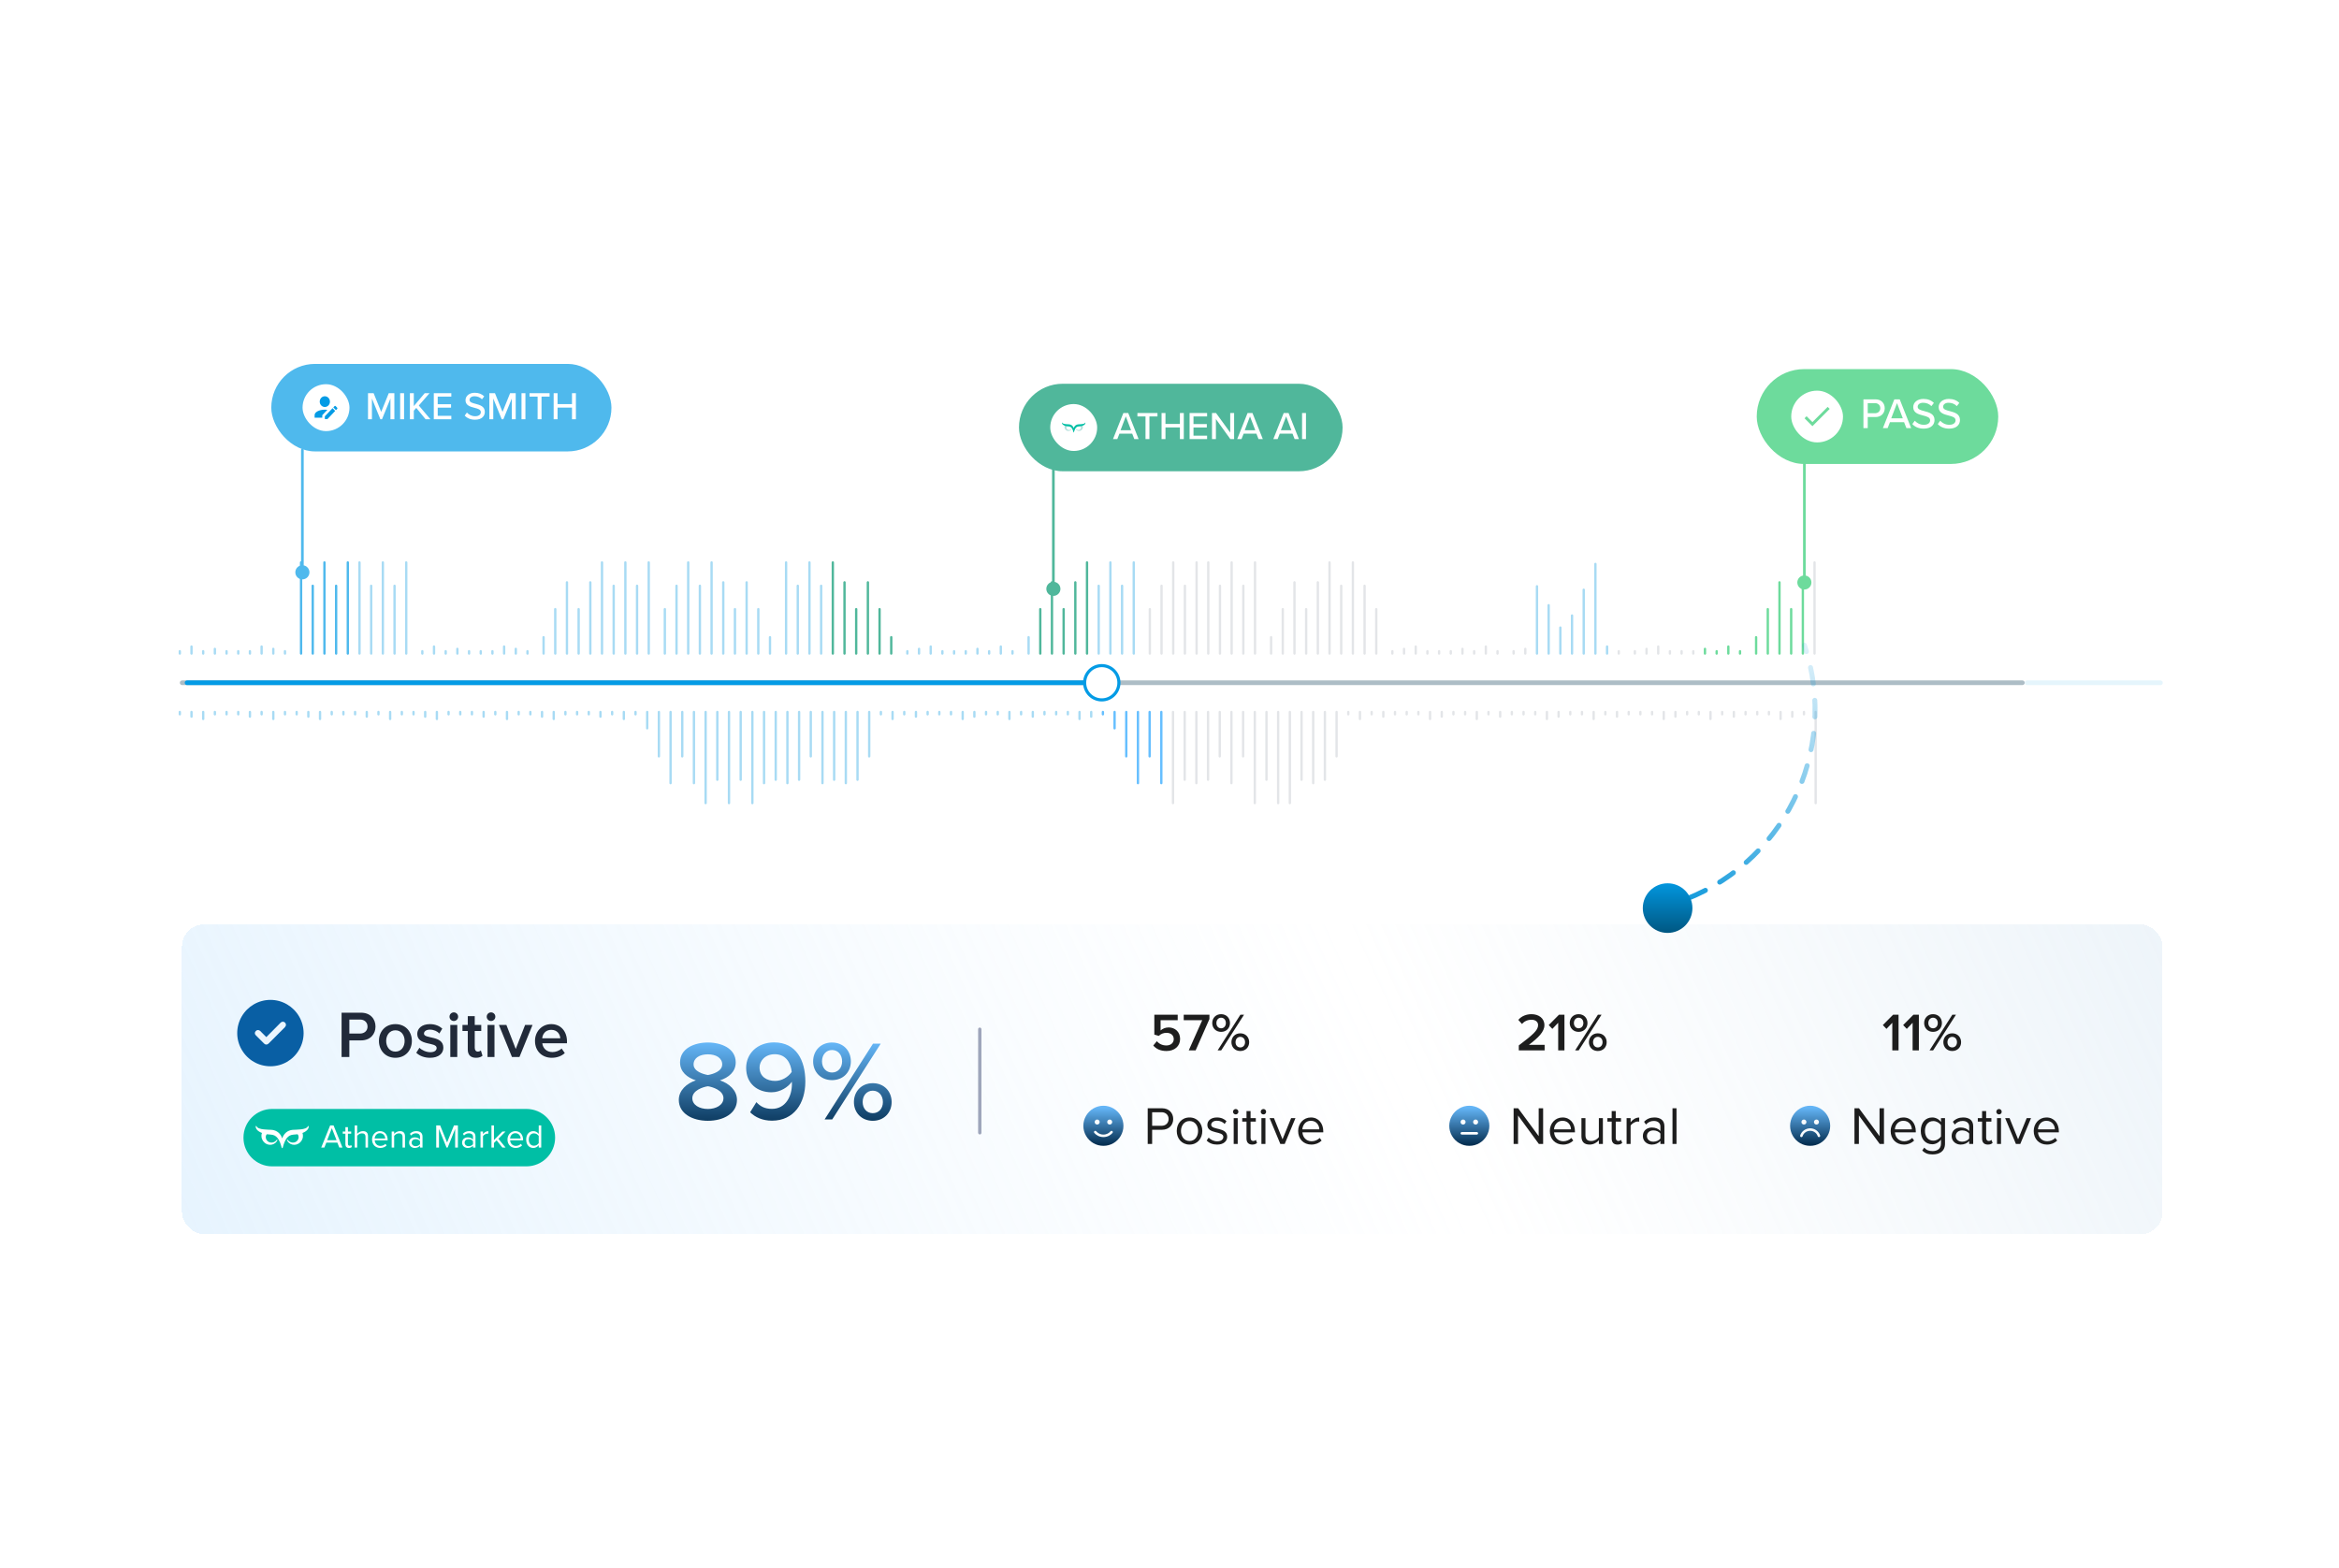 <svg width="707" height="474" viewBox="0 0 707 474" fill="none" xmlns="http://www.w3.org/2000/svg">
<g filter="url(#filter0_d_121_149400)">
<rect x="55" y="275.433" width="598.67" height="93.647" rx="6.689" fill="url(#paint0_linear_121_149400)" shape-rendering="crispEdges"/>
<path d="M73.592 339.887C73.592 335.095 77.476 331.21 82.268 331.21H159.116C163.908 331.21 167.792 335.095 167.792 339.887C167.792 344.678 163.908 348.563 159.116 348.563H82.268C77.476 348.563 73.592 344.678 73.592 339.887Z" fill="#00BFA5"/>
<path d="M80.774 338.526C80.785 338.536 80.794 338.549 80.8 338.563C80.806 338.577 80.81 338.592 80.81 338.607C80.811 338.622 80.808 338.637 80.803 338.652C80.798 338.666 80.789 338.679 80.779 338.69L80.774 338.695C80.633 338.828 80.521 338.988 80.445 339.165C80.422 339.221 80.402 339.279 80.385 339.338C80.368 339.398 80.36 339.459 80.348 339.521C80.343 339.551 80.34 339.582 80.34 339.612L80.335 339.702C80.335 339.708 80.337 339.713 80.34 339.718V339.805C80.34 339.838 80.342 339.87 80.346 339.902C80.378 340.176 80.478 340.437 80.636 340.662C80.795 340.887 81.007 341.069 81.254 341.192C81.531 341.328 81.838 341.393 82.147 341.381C82.455 341.368 82.756 341.279 83.022 341.121C83.273 340.977 83.488 340.779 83.653 340.541C83.67 340.517 83.695 340.501 83.723 340.495C83.751 340.488 83.78 340.493 83.805 340.507C83.831 340.522 83.849 340.545 83.858 340.572C83.867 340.6 83.865 340.63 83.853 340.656C83.718 340.96 83.518 341.231 83.267 341.45C82.966 341.714 82.604 341.899 82.214 341.988C81.804 342.082 81.376 342.072 80.972 341.957C80.546 341.835 80.156 341.61 79.84 341.3C79.522 340.991 79.287 340.607 79.155 340.184C79.136 340.13 79.121 340.074 79.109 340.018C79.095 339.964 79.083 339.913 79.07 339.856V339.847L79.047 339.68C79.038 339.623 79.032 339.565 79.03 339.507C79.024 339.391 79.024 339.274 79.03 339.158C79.039 339.039 79.055 338.922 79.076 338.805C79.16 338.373 79.34 337.965 79.603 337.612C79.621 337.587 79.649 337.57 79.679 337.566C79.71 337.561 79.741 337.569 79.766 337.587C79.77 337.589 79.774 337.592 79.777 337.595L80.774 338.526Z" fill="white"/>
<path d="M89.823 338.526C89.812 338.536 89.803 338.549 89.797 338.562C89.79 338.576 89.787 338.591 89.786 338.606C89.786 338.621 89.788 338.637 89.793 338.651C89.799 338.665 89.807 338.678 89.817 338.689L89.823 338.695C89.963 338.828 90.073 338.988 90.148 339.165C90.171 339.222 90.191 339.279 90.208 339.338C90.224 339.398 90.236 339.459 90.245 339.521C90.251 339.552 90.255 339.583 90.255 339.615L90.263 339.703V339.718V339.806C90.263 339.838 90.26 339.87 90.256 339.902C90.224 340.176 90.124 340.438 89.964 340.663C89.805 340.888 89.592 341.07 89.344 341.192C89.067 341.329 88.76 341.394 88.451 341.383C88.142 341.371 87.841 341.281 87.575 341.123C87.324 340.979 87.108 340.781 86.943 340.543C86.926 340.52 86.901 340.503 86.873 340.497C86.845 340.491 86.816 340.495 86.791 340.509C86.766 340.524 86.747 340.547 86.738 340.574C86.729 340.602 86.731 340.632 86.743 340.658C86.878 340.963 87.079 341.234 87.331 341.452C87.632 341.716 87.994 341.901 88.384 341.99C88.792 342.082 89.217 342.071 89.619 341.957C90.045 341.835 90.435 341.61 90.752 341.3C91.069 340.991 91.305 340.607 91.438 340.184C91.456 340.13 91.471 340.074 91.484 340.018C91.496 339.964 91.51 339.913 91.522 339.856V339.847L91.546 339.68C91.554 339.622 91.56 339.564 91.562 339.506C91.568 339.39 91.568 339.273 91.562 339.157C91.554 339.039 91.54 338.921 91.519 338.805C91.436 338.371 91.255 337.962 90.992 337.607C90.974 337.582 90.946 337.565 90.916 337.56C90.885 337.556 90.854 337.563 90.829 337.582C90.825 337.584 90.821 337.587 90.818 337.59L89.823 338.526Z" fill="white"/>
<path d="M93.253 336.932C93.205 337.082 93.134 337.224 93.043 337.353C92.953 337.479 92.851 337.595 92.736 337.699C92.516 337.9 92.27 338.07 92.006 338.208C91.875 338.274 91.745 338.335 91.613 338.392C91.558 338.415 91.508 338.437 91.446 338.457C91.369 338.488 91.291 338.512 91.213 338.542C90.804 338.677 90.385 338.777 89.959 338.842C89.835 338.862 89.709 338.88 89.584 338.895C89.314 338.93 89.043 338.95 88.772 338.967C88.563 338.978 88.354 339.008 88.15 339.058C87.761 339.151 87.4 339.337 87.097 339.6C86.77 339.895 86.498 340.246 86.295 340.637C86.064 341.069 85.874 341.523 85.728 341.991C85.645 342.24 85.517 342.719 85.457 342.938C85.448 342.972 85.428 343.001 85.401 343.022C85.374 343.043 85.34 343.055 85.305 343.055C85.271 343.055 85.237 343.044 85.21 343.023C85.182 343.002 85.163 342.973 85.154 342.939C85.093 342.718 84.962 342.239 84.879 341.992C84.733 341.522 84.542 341.067 84.309 340.634C84.106 340.243 83.835 339.892 83.508 339.597C83.206 339.334 82.845 339.148 82.455 339.054C82.251 339.006 82.044 338.976 81.834 338.965C81.564 338.947 81.293 338.928 81.022 338.892C80.897 338.876 80.773 338.859 80.648 338.839C80.221 338.773 79.801 338.673 79.392 338.537L79.161 338.454C79.106 338.433 79.048 338.411 78.993 338.388C78.861 338.333 78.729 338.27 78.6 338.204C78.333 338.067 78.086 337.897 77.863 337.696C77.749 337.592 77.647 337.476 77.559 337.35C77.467 337.221 77.396 337.079 77.348 336.929C77.296 336.776 77.277 336.614 77.292 336.454C77.293 336.438 77.297 336.423 77.305 336.409C77.312 336.395 77.322 336.383 77.334 336.373C77.346 336.363 77.36 336.356 77.375 336.352C77.39 336.348 77.405 336.347 77.421 336.349C77.44 336.351 77.458 336.358 77.473 336.37C77.488 336.381 77.5 336.396 77.508 336.414C77.562 336.528 77.635 336.631 77.725 336.719C77.804 336.797 77.892 336.865 77.988 336.92C78.083 336.979 78.183 337.03 78.287 337.072C78.731 337.231 79.194 337.334 79.663 337.379C80.143 337.439 80.637 337.466 81.137 337.485C81.387 337.495 81.636 337.505 81.889 337.51C82.202 337.52 82.513 337.566 82.816 337.645C83.129 337.73 83.429 337.857 83.708 338.023C83.847 338.108 83.98 338.202 84.107 338.304C84.232 338.406 84.349 338.516 84.459 338.634C84.67 338.864 84.851 339.12 84.998 339.395C85.12 339.623 85.22 339.861 85.299 340.107C85.38 339.862 85.482 339.624 85.603 339.395C85.824 338.976 86.127 338.605 86.493 338.304C86.62 338.202 86.754 338.108 86.893 338.023C87.172 337.857 87.472 337.731 87.786 337.648C88.09 337.569 88.401 337.524 88.715 337.514C88.966 337.509 89.217 337.499 89.466 337.488C89.965 337.468 90.458 337.434 90.94 337.382C91.408 337.34 91.868 337.236 92.309 337.075C92.413 337.034 92.514 336.985 92.61 336.927C92.706 336.871 92.795 336.803 92.873 336.724C92.963 336.636 93.036 336.533 93.09 336.419C93.101 336.398 93.118 336.382 93.139 336.371C93.16 336.361 93.184 336.357 93.207 336.361C93.231 336.364 93.252 336.375 93.269 336.392C93.286 336.408 93.297 336.43 93.301 336.453C93.32 336.614 93.303 336.777 93.253 336.932Z" fill="white"/>
<path d="M103.516 342.882H102.563L101.971 341.387H98.639L98.047 342.882H97.094L99.793 336.19H100.827L103.516 342.882ZM101.73 340.655L100.305 337.043L98.89 340.655H101.73ZM105.487 343.003C104.764 343.003 104.403 342.591 104.403 341.869V338.698H103.601V338.036H104.403V336.712H105.166V338.036H106.149V338.698H105.166V341.708C105.166 342.07 105.326 342.33 105.647 342.33C105.868 342.33 106.059 342.23 106.159 342.12L106.38 342.692C106.189 342.872 105.918 343.003 105.487 343.003ZM111.236 342.882H110.483V339.692C110.483 338.829 110.052 338.588 109.389 338.588C108.807 338.588 108.246 338.949 107.965 339.34V342.882H107.212V336.19H107.965V338.738C108.296 338.327 108.958 337.916 109.69 337.916C110.704 337.916 111.236 338.407 111.236 339.461V342.882ZM114.936 343.003C113.491 343.003 112.457 341.969 112.457 340.454C112.457 339.049 113.461 337.916 114.845 337.916C116.31 337.916 117.173 339.059 117.173 340.514V340.705H113.26C113.32 341.618 113.952 342.381 114.996 342.381C115.558 342.381 116.109 342.16 116.501 341.758L116.862 342.25C116.37 342.732 115.718 343.003 114.936 343.003ZM116.431 340.143C116.421 339.431 115.939 338.538 114.835 338.538C113.802 338.538 113.29 339.411 113.25 340.143H116.431ZM122.415 342.882H121.673V339.712C121.673 338.849 121.231 338.588 120.579 338.588C119.987 338.588 119.435 338.949 119.144 339.34V342.882H118.392V338.036H119.144V338.738C119.486 338.327 120.148 337.916 120.88 337.916C121.884 337.916 122.415 338.427 122.415 339.481V342.882ZM127.711 342.882H126.958V342.33C126.567 342.772 126.005 343.003 125.353 343.003C124.54 343.003 123.667 342.451 123.667 341.397C123.667 340.304 124.53 339.802 125.353 339.802C126.015 339.802 126.567 340.013 126.958 340.454V339.581C126.958 338.939 126.436 338.568 125.734 338.568C125.152 338.568 124.681 338.768 124.249 339.24L123.898 338.718C124.42 338.176 125.042 337.916 125.834 337.916C126.868 337.916 127.711 338.377 127.711 339.551V342.882ZM125.634 342.461C126.155 342.461 126.667 342.26 126.958 341.859V340.936C126.667 340.544 126.155 340.344 125.634 340.344C124.921 340.344 124.43 340.785 124.43 341.397C124.43 342.019 124.921 342.461 125.634 342.461ZM138.408 342.882H137.575V337.253L135.307 342.882H134.966L132.688 337.253V342.882H131.856V336.19H133.05L135.137 341.347L137.214 336.19H138.408V342.882ZM143.721 342.882H142.969V342.33C142.577 342.772 142.016 343.003 141.363 343.003C140.551 343.003 139.678 342.451 139.678 341.397C139.678 340.304 140.541 339.802 141.363 339.802C142.026 339.802 142.577 340.013 142.969 340.454V339.581C142.969 338.939 142.447 338.568 141.745 338.568C141.163 338.568 140.691 338.768 140.26 339.24L139.909 338.718C140.43 338.176 141.052 337.916 141.845 337.916C142.878 337.916 143.721 338.377 143.721 339.551V342.882ZM141.644 342.461C142.166 342.461 142.678 342.26 142.969 341.859V340.936C142.678 340.544 142.166 340.344 141.644 340.344C140.932 340.344 140.44 340.785 140.44 341.397C140.44 342.019 140.932 342.461 141.644 342.461ZM145.992 342.882H145.24V338.036H145.992V338.809C146.383 338.307 146.945 337.926 147.607 337.926V338.698C147.517 338.688 147.427 338.678 147.317 338.678C146.845 338.678 146.213 339.059 145.992 339.451V342.882ZM152.816 342.882H151.852L150.117 340.705L149.304 341.498V342.882H148.551V336.19H149.304V340.615L151.852 338.036H152.806L150.658 340.233L152.816 342.882ZM155.873 343.003C154.429 343.003 153.395 341.969 153.395 340.454C153.395 339.049 154.398 337.916 155.783 337.916C157.248 337.916 158.111 339.059 158.111 340.514V340.705H154.198C154.258 341.618 154.89 342.381 155.934 342.381C156.495 342.381 157.047 342.16 157.439 341.758L157.8 342.25C157.308 342.732 156.656 343.003 155.873 343.003ZM157.368 340.143C157.358 339.431 156.877 338.538 155.773 338.538C154.74 338.538 154.228 339.411 154.188 340.143H157.368ZM163.594 342.882H162.841V342.16C162.48 342.651 161.888 343.003 161.206 343.003C159.942 343.003 159.049 342.039 159.049 340.464C159.049 338.909 159.942 337.916 161.206 337.916C161.858 337.916 162.45 338.237 162.841 338.768V336.19H163.594V342.882ZM161.397 342.33C161.989 342.33 162.581 341.979 162.841 341.558V339.37C162.581 338.949 161.989 338.588 161.397 338.588C160.413 338.588 159.831 339.391 159.831 340.464C159.831 341.538 160.413 342.33 161.397 342.33Z" fill="white"/>
<path d="M81.756 318.311C78.15 318.311 74.858 316.43 73.055 313.294C71.252 310.198 71.252 306.396 73.055 303.261C74.858 300.164 78.15 298.244 81.756 298.244C85.323 298.244 88.615 300.164 90.418 303.261C92.221 306.396 92.221 310.198 90.418 313.294C88.615 316.43 85.323 318.311 81.756 318.311ZM86.185 306.435H86.146C86.538 306.083 86.538 305.495 86.146 305.103C85.793 304.75 85.205 304.75 84.853 305.103L80.502 309.493L78.66 307.65C78.268 307.259 77.68 307.259 77.327 307.65C76.935 308.003 76.935 308.591 77.327 308.944L79.836 311.452C80.189 311.844 80.776 311.844 81.168 311.452L86.185 306.435Z" fill="#095FA4"/>
<path d="M105.596 315.505H103.248V302.12H109.148C111.957 302.12 113.502 304.026 113.502 306.314C113.502 308.581 111.937 310.488 109.148 310.488H105.596V315.505ZM108.827 308.421C110.151 308.421 111.094 307.578 111.094 306.314C111.094 305.03 110.151 304.187 108.827 304.187H105.596V308.421H108.827ZM119.517 315.745C116.427 315.745 114.54 313.418 114.54 310.648C114.54 307.859 116.427 305.571 119.517 305.571C122.607 305.571 124.494 307.859 124.494 310.648C124.494 313.418 122.607 315.745 119.517 315.745ZM119.517 313.879C121.323 313.879 122.306 312.374 122.306 310.648C122.306 308.943 121.323 307.438 119.517 307.438C117.731 307.438 116.728 308.943 116.728 310.648C116.728 312.374 117.731 313.879 119.517 313.879ZM129.976 315.745C128.311 315.745 126.826 315.204 125.822 314.22L126.786 312.715C127.468 313.418 128.812 314.06 130.057 314.06C131.321 314.06 131.983 313.538 131.983 312.775C131.983 310.869 126.123 312.234 126.123 308.501C126.123 306.916 127.488 305.571 129.936 305.571C131.582 305.571 132.826 306.153 133.689 306.916L132.806 308.401C132.224 307.759 131.16 307.237 129.936 307.237C128.833 307.237 128.15 307.759 128.15 308.441C128.15 310.147 134.01 308.862 134.01 312.715C134.01 314.441 132.585 315.745 129.976 315.745ZM137.174 304.628C136.452 304.628 135.87 304.046 135.87 303.324C135.87 302.601 136.452 302.019 137.174 302.019C137.896 302.019 138.478 302.601 138.478 303.324C138.478 304.046 137.896 304.628 137.174 304.628ZM138.218 315.505H136.11V305.812H138.218V315.505ZM143.881 315.745C142.235 315.745 141.392 314.862 141.392 313.237V307.638H139.787V305.812H141.392V303.163H143.499V305.812H145.466V307.638H143.499V312.715C143.499 313.377 143.821 313.879 144.423 313.879C144.824 313.879 145.185 313.699 145.346 313.518L145.847 315.123C145.466 315.464 144.844 315.745 143.881 315.745ZM148.423 304.628C147.7 304.628 147.118 304.046 147.118 303.324C147.118 302.601 147.7 302.019 148.423 302.019C149.145 302.019 149.727 302.601 149.727 303.324C149.727 304.046 149.145 304.628 148.423 304.628ZM149.466 315.505H147.359V305.812H149.466V315.505ZM157.016 315.505H154.748L150.795 305.812H153.062L155.892 313.076L158.721 305.812H160.969L157.016 315.505ZM166.787 315.745C163.857 315.745 161.71 313.719 161.71 310.648C161.71 307.839 163.757 305.571 166.626 305.571C169.536 305.571 171.382 307.779 171.382 310.829V311.351H163.917C164.078 312.796 165.161 314.02 166.988 314.02C167.951 314.02 169.054 313.638 169.757 312.936L170.72 314.321C169.737 315.244 168.312 315.745 166.787 315.745ZM169.355 309.846C169.295 308.702 168.513 307.297 166.606 307.297C164.82 307.297 163.978 308.682 163.897 309.846H169.355Z" fill="#212A39"/>
<path d="M213.972 334.79C209.267 334.79 205.181 332.593 205.181 328.471C205.181 325.587 207.55 323.492 210.332 322.565C207.756 321.74 205.558 320.023 205.558 317.139C205.558 312.88 209.92 311.129 213.972 311.129C218.025 311.129 222.386 312.88 222.386 317.139C222.386 320.023 220.188 321.74 217.612 322.565C220.394 323.492 222.764 325.587 222.764 328.471C222.764 332.593 218.643 334.79 213.972 334.79ZM213.972 320.951C215.38 320.71 218.299 319.886 218.299 317.757C218.299 315.799 216.445 314.7 213.972 314.7C211.5 314.7 209.645 315.799 209.645 317.757C209.645 319.886 212.599 320.71 213.972 320.951ZM213.972 331.219C216.514 331.219 218.677 329.983 218.677 327.956C218.677 325.587 215.38 324.556 213.972 324.35C212.53 324.556 209.267 325.587 209.267 327.956C209.267 329.983 211.362 331.219 213.972 331.219ZM233.331 334.756C230.481 334.756 228.283 333.726 226.737 332.215L228.626 329.158C229.828 330.429 231.133 331.184 233.331 331.184C237.486 331.184 239.375 327.373 239.375 323.629C239.375 323.423 239.375 323.183 239.341 322.977C238.311 324.522 235.907 326.171 233.194 326.171C229.073 326.171 225.535 323.664 225.535 318.787C225.535 314.529 228.867 311.094 233.983 311.094C240.715 311.094 243.428 316.555 243.428 322.908C243.428 329.536 239.959 334.756 233.331 334.756ZM234.293 322.736C236.25 322.736 238.139 321.672 239.307 320.023C239.066 317.551 237.727 314.666 234.19 314.666C231.167 314.666 229.588 316.795 229.588 318.65C229.588 321.466 231.786 322.736 234.293 322.736ZM251.484 322.496C248.084 322.496 245.783 320.023 245.783 316.829C245.783 313.601 248.084 311.129 251.484 311.129C254.918 311.129 257.185 313.601 257.185 316.829C257.185 320.023 254.918 322.496 251.484 322.496ZM251.552 334.378H249.252L263.881 311.472H266.217L251.552 334.378ZM263.813 334.79C260.413 334.79 258.112 332.318 258.112 329.124C258.112 325.896 260.413 323.423 263.813 323.423C267.212 323.423 269.513 325.896 269.513 329.124C269.513 332.318 267.212 334.79 263.813 334.79ZM251.484 320.195C253.27 320.195 254.54 318.821 254.54 316.829C254.54 314.803 253.27 313.395 251.484 313.395C249.732 313.395 248.462 314.803 248.462 316.829C248.462 318.821 249.732 320.195 251.484 320.195ZM263.813 332.489C265.598 332.489 266.869 331.116 266.869 329.124C266.869 327.098 265.598 325.69 263.813 325.69C262.027 325.69 260.756 327.098 260.756 329.124C260.756 331.116 262.027 332.489 263.813 332.489Z" fill="url(#paint1_linear_121_149400)"/>
<rect x="295.654" y="306.605" width="1.01" height="32.322" rx="0.505" fill="#445178" fill-opacity="0.5"/>
<path d="M352.585 313.698C350.742 313.698 349.466 313.052 348.593 312.034L349.676 310.725C350.387 311.565 351.373 312.018 352.569 312.018C353.942 312.018 354.783 311.177 354.783 310.111C354.783 308.963 353.942 308.204 352.617 308.204C351.712 308.204 350.953 308.478 350.258 309.125L348.916 308.737V302.725H355.979V304.39H350.807V307.493C351.34 306.992 352.213 306.571 353.247 306.571C355.074 306.571 356.706 307.832 356.706 310.046C356.706 312.276 354.993 313.698 352.585 313.698ZM361.402 313.505H359.318L363.39 304.39H357.799V302.725H365.572V304.034L361.402 313.505ZM369.099 307.913C367.499 307.913 366.416 306.749 366.416 305.246C366.416 303.727 367.499 302.564 369.099 302.564C370.715 302.564 371.781 303.727 371.781 305.246C371.781 306.749 370.715 307.913 369.099 307.913ZM369.131 313.505H368.048L374.933 302.725H376.032L369.131 313.505ZM374.901 313.698C373.301 313.698 372.218 312.535 372.218 311.032C372.218 309.513 373.301 308.349 374.901 308.349C376.5 308.349 377.583 309.513 377.583 311.032C377.583 312.535 376.5 313.698 374.901 313.698ZM369.099 306.83C369.939 306.83 370.537 306.184 370.537 305.246C370.537 304.293 369.939 303.63 369.099 303.63C368.274 303.63 367.677 304.293 367.677 305.246C367.677 306.184 368.274 306.83 369.099 306.83ZM374.901 312.616C375.741 312.616 376.339 311.969 376.339 311.032C376.339 310.078 375.741 309.416 374.901 309.416C374.06 309.416 373.462 310.078 373.462 311.032C373.462 311.969 374.06 312.616 374.901 312.616Z" fill="#1D1D1D"/>
<path d="M333.532 342.362C331.354 342.362 329.366 341.225 328.277 339.331C327.188 337.461 327.188 335.165 328.277 333.271C329.366 331.401 331.354 330.241 333.532 330.241C335.686 330.241 337.675 331.401 338.764 333.271C339.853 335.165 339.853 337.461 338.764 339.331C337.675 341.225 335.686 342.362 333.532 342.362ZM331.354 337.958C331.212 337.793 330.975 337.793 330.81 337.911C330.644 338.053 330.644 338.29 330.762 338.456C331.307 339.071 332.206 339.71 333.532 339.71C334.834 339.71 335.734 339.071 336.278 338.456C336.397 338.29 336.397 338.053 336.231 337.911C336.065 337.793 335.828 337.793 335.686 337.958C335.284 338.456 334.55 338.953 333.532 338.953C332.49 338.953 331.78 338.456 331.354 337.958ZM330.881 335.165C330.881 335.591 331.212 335.923 331.638 335.923C332.064 335.923 332.396 335.591 332.396 335.165C332.396 334.763 332.064 334.407 331.638 334.407C331.212 334.407 330.881 334.763 330.881 335.165ZM335.426 334.407C335 334.407 334.668 334.763 334.668 335.165C334.668 335.591 335 335.923 335.426 335.923C335.852 335.923 336.183 335.591 336.183 335.165C336.183 334.763 335.852 334.407 335.426 334.407Z" fill="url(#paint2_linear_121_149400)"/>
<path d="M348.254 341.786H346.913V331.007H351.244C353.41 331.007 354.622 332.493 354.622 334.255C354.622 336.017 353.393 337.503 351.244 337.503H348.254V341.786ZM351.082 336.307C352.359 336.307 353.232 335.467 353.232 334.255C353.232 333.043 352.359 332.203 351.082 332.203H348.254V336.307H351.082ZM359.554 341.98C357.179 341.98 355.692 340.138 355.692 337.875C355.692 335.612 357.179 333.786 359.554 333.786C361.93 333.786 363.417 335.612 363.417 337.875C363.417 340.138 361.93 341.98 359.554 341.98ZM359.554 340.897C361.219 340.897 362.14 339.475 362.14 337.875C362.14 336.291 361.219 334.869 359.554 334.869C357.89 334.869 356.969 336.291 356.969 337.875C356.969 339.475 357.89 340.897 359.554 340.897ZM367.882 341.98C366.589 341.98 365.522 341.576 364.73 340.752L365.344 339.879C365.861 340.477 366.847 340.994 367.914 340.994C369.11 340.994 369.772 340.428 369.772 339.653C369.772 337.762 364.94 338.925 364.94 336.033C364.94 334.804 365.975 333.786 367.833 333.786C369.174 333.786 370.112 334.287 370.726 334.918L370.16 335.758C369.692 335.192 368.851 334.772 367.833 334.772C366.766 334.772 366.104 335.305 366.104 336C366.104 337.697 370.936 336.582 370.936 339.62C370.936 340.929 369.886 341.98 367.882 341.98ZM373.519 332.865C373.067 332.865 372.695 332.51 372.695 332.057C372.695 331.605 373.067 331.233 373.519 331.233C373.972 331.233 374.327 331.605 374.327 332.057C374.327 332.51 373.972 332.865 373.519 332.865ZM374.117 341.786H372.905V333.98H374.117V341.786ZM378.523 341.98C377.359 341.98 376.777 341.317 376.777 340.154V335.047H375.485V333.98H376.777V331.847H378.006V333.98H379.589V335.047H378.006V339.895C378.006 340.477 378.264 340.897 378.781 340.897C379.137 340.897 379.444 340.736 379.606 340.558L379.961 341.479C379.654 341.77 379.218 341.98 378.523 341.98ZM381.9 332.865C381.447 332.865 381.075 332.51 381.075 332.057C381.075 331.605 381.447 331.233 381.9 331.233C382.352 331.233 382.708 331.605 382.708 332.057C382.708 332.51 382.352 332.865 381.9 332.865ZM382.498 341.786H381.285V333.98H382.498V341.786ZM388.325 341.786H387L383.752 333.98H385.077L387.663 340.38L390.265 333.98H391.574L388.325 341.786ZM396.377 341.98C394.05 341.98 392.386 340.315 392.386 337.875C392.386 335.612 394.002 333.786 396.232 333.786C398.591 333.786 399.981 335.629 399.981 337.972V338.279H393.678C393.775 339.75 394.794 340.978 396.474 340.978C397.379 340.978 398.268 340.622 398.898 339.976L399.48 340.768C398.688 341.544 397.638 341.98 396.377 341.98ZM398.785 337.374C398.769 336.227 397.993 334.788 396.216 334.788C394.551 334.788 393.727 336.194 393.662 337.374H398.785Z" fill="#1D1D1D"/>
<path d="M466.887 313.505H459.081V312.002C463.267 308.834 464.916 307.444 464.916 305.877C464.916 304.745 463.93 304.244 462.944 304.244C461.683 304.244 460.73 304.745 460.035 305.521L458.936 304.293C459.89 303.129 461.409 302.564 462.928 302.564C465.013 302.564 466.823 303.727 466.823 305.877C466.823 307.881 464.996 309.658 462.12 311.84H466.887V313.505ZM472.879 313.505H470.988V305.165L469.226 307.008L468.127 305.86L471.23 302.725H472.879V313.505ZM477.159 307.913C475.559 307.913 474.477 306.749 474.477 305.246C474.477 303.727 475.559 302.564 477.159 302.564C478.775 302.564 479.842 303.727 479.842 305.246C479.842 306.749 478.775 307.913 477.159 307.913ZM477.192 313.505H476.109L482.993 302.725H484.092L477.192 313.505ZM482.961 313.698C481.361 313.698 480.278 312.535 480.278 311.032C480.278 309.513 481.361 308.349 482.961 308.349C484.561 308.349 485.644 309.513 485.644 311.032C485.644 312.535 484.561 313.698 482.961 313.698ZM477.159 306.83C478 306.83 478.598 306.184 478.598 305.246C478.598 304.293 478 303.63 477.159 303.63C476.335 303.63 475.737 304.293 475.737 305.246C475.737 306.184 476.335 306.83 477.159 306.83ZM482.961 312.616C483.802 312.616 484.399 311.969 484.399 311.032C484.399 310.078 483.802 309.416 482.961 309.416C482.121 309.416 481.523 310.078 481.523 311.032C481.523 311.969 482.121 312.616 482.961 312.616Z" fill="#1D1D1D"/>
<path d="M444.134 342.362C441.956 342.362 439.967 341.225 438.878 339.331C437.789 337.461 437.789 335.165 438.878 333.271C439.967 331.401 441.956 330.241 444.134 330.241C446.288 330.241 448.276 331.401 449.365 333.271C450.454 335.165 450.454 337.461 449.365 339.331C448.276 341.225 446.288 342.362 444.134 342.362ZM442.24 334.407C441.814 334.407 441.482 334.763 441.482 335.165C441.482 335.591 441.814 335.923 442.24 335.923C442.666 335.923 442.997 335.591 442.997 335.165C442.997 334.763 442.666 334.407 442.24 334.407ZM445.27 335.165C445.27 335.591 445.601 335.923 446.027 335.923C446.454 335.923 446.785 335.591 446.785 335.165C446.785 334.763 446.454 334.407 446.027 334.407C445.601 334.407 445.27 334.763 445.27 335.165ZM441.861 338.195C441.648 338.195 441.482 338.385 441.482 338.574C441.482 338.787 441.648 338.953 441.861 338.953H446.406C446.596 338.953 446.785 338.787 446.785 338.574C446.785 338.385 446.596 338.195 446.406 338.195H441.861Z" fill="url(#paint3_linear_121_149400)"/>
<path d="M466.435 341.786H465.142L458.856 333.188V341.786H457.514V331.007H458.888L465.094 339.426V331.007H466.435V341.786ZM472.447 341.98C470.12 341.98 468.456 340.315 468.456 337.875C468.456 335.612 470.072 333.786 472.302 333.786C474.661 333.786 476.051 335.629 476.051 337.972V338.279H469.748C469.845 339.75 470.864 340.978 472.544 340.978C473.449 340.978 474.338 340.622 474.968 339.976L475.55 340.768C474.758 341.544 473.708 341.98 472.447 341.98ZM474.855 337.374C474.839 336.227 474.063 334.788 472.286 334.788C470.621 334.788 469.797 336.194 469.732 337.374H474.855ZM484.495 341.786H483.283V340.687C482.685 341.366 481.667 341.98 480.503 341.98C478.871 341.98 478.014 341.172 478.014 339.491V333.98H479.227V339.119C479.227 340.493 479.921 340.897 480.988 340.897C481.925 340.897 482.83 340.348 483.283 339.717V333.98H484.495V341.786ZM488.903 341.98C487.74 341.98 487.158 341.317 487.158 340.154V335.047H485.865V333.98H487.158V331.847H488.386V333.98H489.97V335.047H488.386V339.895C488.386 340.477 488.645 340.897 489.162 340.897C489.518 340.897 489.825 340.736 489.986 340.558L490.342 341.479C490.035 341.77 489.598 341.98 488.903 341.98ZM492.878 341.786H491.666V333.98H492.878V335.225C493.508 334.417 494.413 333.802 495.48 333.802V335.047C495.335 335.031 495.189 335.015 495.011 335.015C494.252 335.015 493.234 335.629 492.878 336.259V341.786ZM503.093 341.786H501.881V340.897C501.251 341.608 500.346 341.98 499.295 341.98C497.986 341.98 496.58 341.091 496.58 339.394C496.58 337.633 497.97 336.825 499.295 336.825C500.362 336.825 501.251 337.164 501.881 337.875V336.469C501.881 335.435 501.041 334.837 499.909 334.837C498.972 334.837 498.213 335.16 497.518 335.92L496.952 335.079C497.792 334.206 498.794 333.786 500.071 333.786C501.736 333.786 503.093 334.53 503.093 336.421V341.786ZM499.748 341.107C500.588 341.107 501.412 340.784 501.881 340.138V338.651C501.412 338.02 500.588 337.697 499.748 337.697C498.6 337.697 497.809 338.408 497.809 339.394C497.809 340.396 498.6 341.107 499.748 341.107ZM506.751 341.786H505.539V331.007H506.751V341.786Z" fill="#1D1D1D"/>
<path d="M573.87 313.505H571.979V305.165L570.217 307.008L569.118 305.86L572.221 302.725H573.87V313.505ZM580.009 313.505H578.118V305.165L576.357 307.008L575.258 305.86L578.361 302.725H580.009V313.505ZM584.29 307.913C582.69 307.913 581.607 306.749 581.607 305.246C581.607 303.727 582.69 302.564 584.29 302.564C585.906 302.564 586.973 303.727 586.973 305.246C586.973 306.749 585.906 307.913 584.29 307.913ZM584.322 313.505H583.239L590.124 302.725H591.223L584.322 313.505ZM590.092 313.698C588.492 313.698 587.409 312.535 587.409 311.032C587.409 309.513 588.492 308.349 590.092 308.349C591.692 308.349 592.774 309.513 592.774 311.032C592.774 312.535 591.692 313.698 590.092 313.698ZM584.29 306.83C585.13 306.83 585.728 306.184 585.728 305.246C585.728 304.293 585.13 303.63 584.29 303.63C583.466 303.63 582.868 304.293 582.868 305.246C582.868 306.184 583.466 306.83 584.29 306.83ZM590.092 312.616C590.932 312.616 591.53 311.969 591.53 311.032C591.53 310.078 590.932 309.416 590.092 309.416C589.251 309.416 588.653 310.078 588.653 311.032C588.653 311.969 589.251 312.616 590.092 312.616Z" fill="#1D1D1D"/>
<path d="M547.16 342.362C544.982 342.362 542.993 341.225 541.904 339.331C540.816 337.461 540.816 335.165 541.904 333.271C542.993 331.401 544.982 330.241 547.16 330.241C549.314 330.241 551.303 331.401 552.392 333.271C553.481 335.165 553.481 337.461 552.392 339.331C551.303 341.225 549.314 342.362 547.16 342.362ZM544.864 339.45C545.148 338.527 546.047 337.816 547.16 337.816C548.249 337.816 549.149 338.527 549.433 339.45C549.504 339.663 549.717 339.758 549.906 339.71C550.119 339.639 550.214 339.426 550.166 339.237C549.764 337.982 548.557 337.059 547.16 337.059C545.74 337.059 544.532 337.982 544.13 339.237C544.082 339.426 544.177 339.639 544.39 339.71C544.58 339.758 544.793 339.663 544.864 339.45ZM544.509 335.165C544.509 335.591 544.84 335.923 545.266 335.923C545.692 335.923 546.024 335.591 546.024 335.165C546.024 334.763 545.692 334.407 545.266 334.407C544.84 334.407 544.509 334.763 544.509 335.165ZM549.054 334.407C548.628 334.407 548.296 334.763 548.296 335.165C548.296 335.591 548.628 335.923 549.054 335.923C549.48 335.923 549.811 335.591 549.811 335.165C549.811 334.763 549.48 334.407 549.054 334.407Z" fill="url(#paint4_linear_121_149400)"/>
<path d="M569.462 341.786H568.169L561.882 333.188V341.786H560.541V331.007H561.915L568.12 339.426V331.007H569.462V341.786ZM575.474 341.98C573.147 341.98 571.482 340.315 571.482 337.875C571.482 335.612 573.098 333.786 575.328 333.786C577.688 333.786 579.078 335.629 579.078 337.972V338.279H572.775C572.872 339.75 573.89 340.978 575.571 340.978C576.476 340.978 577.365 340.622 577.995 339.976L578.577 340.768C577.785 341.544 576.734 341.98 575.474 341.98ZM577.882 337.374C577.866 336.227 577.09 334.788 575.312 334.788C573.648 334.788 572.823 336.194 572.759 337.374H577.882ZM584.176 344.954C582.867 344.954 581.962 344.695 581.025 343.774L581.639 342.901C582.285 343.661 583.061 343.952 584.176 343.952C585.469 343.952 586.697 343.321 586.697 341.673V340.493C586.115 341.285 585.162 341.883 584.063 341.883C582.027 341.883 580.588 340.364 580.588 337.843C580.588 335.338 582.01 333.786 584.063 333.786C585.113 333.786 586.067 334.303 586.697 335.16V333.98H587.909V341.673C587.909 344.145 586.083 344.954 584.176 344.954ZM584.37 340.8C585.323 340.8 586.261 340.218 586.697 339.54V336.113C586.261 335.451 585.323 334.869 584.37 334.869C582.786 334.869 581.849 336.113 581.849 337.843C581.849 339.556 582.786 340.8 584.37 340.8ZM596.429 341.786H595.217V340.897C594.587 341.608 593.682 341.98 592.631 341.98C591.322 341.98 589.916 341.091 589.916 339.394C589.916 337.633 591.306 336.825 592.631 336.825C593.698 336.825 594.587 337.164 595.217 337.875V336.469C595.217 335.435 594.377 334.837 593.246 334.837C592.308 334.837 591.549 335.16 590.854 335.92L590.288 335.079C591.128 334.206 592.13 333.786 593.407 333.786C595.072 333.786 596.429 334.53 596.429 336.421V341.786ZM593.084 341.107C593.924 341.107 594.748 340.784 595.217 340.138V338.651C594.748 338.02 593.924 337.697 593.084 337.697C591.936 337.697 591.145 338.408 591.145 339.394C591.145 340.396 591.936 341.107 593.084 341.107ZM600.863 341.98C599.699 341.98 599.117 341.317 599.117 340.154V335.047H597.824V333.98H599.117V331.847H600.345V333.98H601.929V335.047H600.345V339.895C600.345 340.477 600.604 340.897 601.121 340.897C601.477 340.897 601.784 340.736 601.945 340.558L602.301 341.479C601.994 341.77 601.557 341.98 600.863 341.98ZM604.239 332.865C603.787 332.865 603.415 332.51 603.415 332.057C603.415 331.605 603.787 331.233 604.239 331.233C604.692 331.233 605.047 331.605 605.047 332.057C605.047 332.51 604.692 332.865 604.239 332.865ZM604.837 341.786H603.625V333.98H604.837V341.786ZM610.665 341.786H609.34L606.091 333.98H607.417L610.002 340.38L612.604 333.98H613.913L610.665 341.786ZM618.717 341.98C616.39 341.98 614.725 340.315 614.725 337.875C614.725 335.612 616.341 333.786 618.572 333.786C620.931 333.786 622.321 335.629 622.321 337.972V338.279H616.018C616.115 339.75 617.133 340.978 618.814 340.978C619.719 340.978 620.608 340.622 621.238 339.976L621.82 340.768C621.028 341.544 619.978 341.98 618.717 341.98ZM621.125 337.374C621.109 336.227 620.333 334.788 618.555 334.788C616.891 334.788 616.067 336.194 616.002 337.374H621.125Z" fill="#1D1D1D"/>
</g>
<g clip-path="url(#clip0_121_149400)">
<g clip-path="url(#clip1_121_149400)">
<rect x="54" y="196.493" width="0.706" height="1.413" rx="0.353" fill="#A8DBF4"/>
<rect x="57.532" y="195.08" width="0.706" height="2.825" rx="0.353" fill="#A8DBF4"/>
<rect x="61.063" y="196.493" width="0.706" height="1.413" rx="0.353" fill="#A8DBF4"/>
<rect x="64.596" y="195.787" width="0.706" height="2.119" rx="0.353" fill="#A8DBF4"/>
<rect x="68.127" y="196.493" width="0.706" height="1.413" rx="0.353" fill="#A8DBF4"/>
<rect x="71.659" y="196.493" width="0.706" height="1.413" rx="0.353" fill="#A8DBF4"/>
<rect x="75.191" y="196.493" width="0.706" height="1.413" rx="0.353" fill="#A8DBF4"/>
<rect x="78.723" y="195.08" width="0.706" height="2.825" rx="0.353" fill="#A8DBF4"/>
<rect x="82.255" y="195.787" width="0.706" height="2.119" rx="0.353" fill="#A8DBF4"/>
<rect x="85.786" y="196.493" width="0.706" height="1.413" rx="0.353" fill="#A8DBF4"/>
<rect x="90.65" y="169.651" width="0.706" height="28.255" rx="0.353" fill="#4FB9ED"/>
<rect x="94.183" y="176.715" width="0.706" height="21.191" rx="0.353" fill="#4FB9ED"/>
<rect x="97.714" y="169.651" width="0.706" height="28.255" rx="0.353" fill="#4FB9ED"/>
<rect x="101.246" y="176.715" width="0.706" height="21.191" rx="0.353" fill="#4FB9ED"/>
<rect x="104.777" y="169.651" width="0.706" height="28.255" rx="0.353" fill="#4FB9ED"/>
<rect x="108.31" y="169.651" width="0.706" height="28.255" rx="0.353" fill="#A8DBF4"/>
<rect x="111.842" y="176.715" width="0.706" height="21.191" rx="0.353" fill="#A8DBF4"/>
<rect x="115.373" y="169.651" width="0.706" height="28.255" rx="0.353" fill="#A8DBF4"/>
<rect x="118.905" y="176.715" width="0.706" height="21.191" rx="0.353" fill="#A8DBF4"/>
<rect x="122.437" y="169.651" width="0.706" height="28.255" rx="0.353" fill="#A8DBF4"/>
<rect x="127.302" y="196.493" width="0.706" height="1.413" rx="0.353" fill="#A8DBF4"/>
<rect x="130.834" y="195.08" width="0.706" height="2.825" rx="0.353" fill="#A8DBF4"/>
<rect x="134.365" y="196.493" width="0.706" height="1.413" rx="0.353" fill="#A8DBF4"/>
<rect x="137.897" y="195.787" width="0.706" height="2.119" rx="0.353" fill="#A8DBF4"/>
<rect x="141.429" y="196.493" width="0.706" height="1.413" rx="0.353" fill="#A8DBF4"/>
<rect x="144.961" y="196.493" width="0.706" height="1.413" rx="0.353" fill="#A8DBF4"/>
<rect x="148.493" y="196.493" width="0.706" height="1.413" rx="0.353" fill="#A8DBF4"/>
<rect x="152.024" y="195.08" width="0.706" height="2.825" rx="0.353" fill="#A8DBF4"/>
<rect x="155.557" y="195.787" width="0.706" height="2.119" rx="0.353" fill="#A8DBF4"/>
<rect x="159.088" y="196.493" width="0.706" height="1.413" rx="0.353" fill="#A8DBF4"/>
<rect x="163.952" y="192.255" width="0.706" height="5.651" rx="0.353" fill="#A8DBF4"/>
<rect x="167.484" y="183.778" width="0.706" height="14.127" rx="0.353" fill="#A8DBF4"/>
<rect x="171.016" y="175.68" width="0.706" height="22.226" rx="0.353" fill="#A8DBF4"/>
<rect x="174.548" y="183.778" width="0.706" height="14.127" rx="0.353" fill="#A8DBF4"/>
<rect x="178.079" y="175.68" width="0.706" height="22.226" rx="0.353" fill="#A8DBF4"/>
<rect x="181.611" y="169.651" width="0.706" height="28.255" rx="0.353" fill="#A8DBF4"/>
<rect x="185.144" y="176.715" width="0.706" height="21.191" rx="0.353" fill="#A8DBF4"/>
<rect x="188.675" y="169.651" width="0.706" height="28.255" rx="0.353" fill="#A8DBF4"/>
<rect x="192.207" y="176.715" width="0.706" height="21.191" rx="0.353" fill="#A8DBF4"/>
<rect x="195.738" y="169.651" width="0.706" height="28.255" rx="0.353" fill="#A8DBF4"/>
<rect width="0.706" height="5.651" rx="0.353" transform="matrix(-1 0 0 1 233.096 192.255)" fill="#A8DBF4"/>
<rect width="0.706" height="14.127" rx="0.353" transform="matrix(-1 0 0 1 229.563 183.778)" fill="#A8DBF4"/>
<rect width="0.706" height="22.226" rx="0.353" transform="matrix(-1 0 0 1 226.032 175.68)" fill="#A8DBF4"/>
<rect width="0.706" height="14.127" rx="0.353" transform="matrix(-1 0 0 1 222.5 183.778)" fill="#A8DBF4"/>
<rect width="0.706" height="22.226" rx="0.353" transform="matrix(-1 0 0 1 218.969 175.68)" fill="#A8DBF4"/>
<rect width="0.706" height="28.255" rx="0.353" transform="matrix(-1 0 0 1 215.437 169.651)" fill="#A8DBF4"/>
<rect width="0.706" height="21.191" rx="0.353" transform="matrix(-1 0 0 1 211.904 176.715)" fill="#A8DBF4"/>
<rect width="0.706" height="28.255" rx="0.353" transform="matrix(-1 0 0 1 208.373 169.651)" fill="#A8DBF4"/>
<rect width="0.706" height="21.191" rx="0.353" transform="matrix(-1 0 0 1 204.841 176.715)" fill="#A8DBF4"/>
<rect width="0.706" height="14.127" rx="0.353" transform="matrix(-1 0 0 1 201.31 183.778)" fill="#A8DBF4"/>
<rect width="0.706" height="5.651" rx="0.353" transform="matrix(-1 0 0 1 269.747 192.255)" fill="#50B79B"/>
<rect width="0.706" height="14.127" rx="0.353" transform="matrix(-1 0 0 1 266.215 183.778)" fill="#50B79B"/>
<rect width="0.706" height="22.226" rx="0.353" transform="matrix(-1 0 0 1 262.684 175.68)" fill="#50B79B"/>
<rect width="0.706" height="14.127" rx="0.353" transform="matrix(-1 0 0 1 259.151 183.778)" fill="#50B79B"/>
<rect width="0.706" height="22.226" rx="0.353" transform="matrix(-1 0 0 1 255.62 175.68)" fill="#50B79B"/>
<rect width="0.706" height="28.255" rx="0.353" transform="matrix(-1 0 0 1 252.088 169.651)" fill="#50B79B"/>
<rect width="0.706" height="21.191" rx="0.353" transform="matrix(-1 0 0 1 248.556 176.715)" fill="#A8DBF4"/>
<rect width="0.706" height="28.255" rx="0.353" transform="matrix(-1 0 0 1 245.024 169.651)" fill="#A8DBF4"/>
<rect width="0.706" height="21.191" rx="0.353" transform="matrix(-1 0 0 1 241.492 176.715)" fill="#A8DBF4"/>
<rect width="0.706" height="28.255" rx="0.353" transform="matrix(-1 0 0 1 237.961 169.651)" fill="#A8DBF4"/>
<rect width="0.706" height="1.413" rx="0.353" transform="matrix(-1 0 0 1 306.397 196.493)" fill="#A8DBF4"/>
<rect width="0.706" height="2.825" rx="0.353" transform="matrix(-1 0 0 1 302.865 195.08)" fill="#A8DBF4"/>
<rect width="0.706" height="1.413" rx="0.353" transform="matrix(-1 0 0 1 299.334 196.493)" fill="#A8DBF4"/>
<rect width="0.706" height="2.119" rx="0.353" transform="matrix(-1 0 0 1 295.802 195.787)" fill="#A8DBF4"/>
<rect width="0.706" height="1.413" rx="0.353" transform="matrix(-1 0 0 1 292.271 196.493)" fill="#A8DBF4"/>
<rect width="0.706" height="1.413" rx="0.353" transform="matrix(-1 0 0 1 288.738 196.493)" fill="#A8DBF4"/>
<rect width="0.706" height="1.413" rx="0.353" transform="matrix(-1 0 0 1 285.206 196.493)" fill="#A8DBF4"/>
<rect width="0.706" height="2.825" rx="0.353" transform="matrix(-1 0 0 1 281.675 195.08)" fill="#A8DBF4"/>
<rect width="0.706" height="2.119" rx="0.353" transform="matrix(-1 0 0 1 278.143 195.787)" fill="#A8DBF4"/>
<rect width="0.706" height="1.413" rx="0.353" transform="matrix(-1 0 0 1 274.611 196.493)" fill="#A8DBF4"/>
<rect x="310.556" y="192.255" width="0.706" height="5.651" rx="0.353" fill="#A8DBF4"/>
<rect x="314.088" y="183.778" width="0.706" height="14.127" rx="0.353" fill="#50B79B"/>
<rect x="317.619" y="175.68" width="0.706" height="22.226" rx="0.353" fill="#50B79B"/>
<rect x="321.151" y="183.778" width="0.706" height="14.127" rx="0.353" fill="#50B79B"/>
<rect x="324.683" y="175.68" width="0.706" height="22.226" rx="0.353" fill="#50B79B"/>
<rect x="328.215" y="169.651" width="0.706" height="28.255" rx="0.353" fill="#50B79B"/>
<rect x="331.747" y="176.715" width="0.706" height="21.191" rx="0.353" fill="#A8DBF4"/>
<rect x="335.278" y="169.651" width="0.706" height="28.255" rx="0.353" fill="#A8DBF4"/>
<rect x="338.811" y="176.715" width="0.706" height="21.191" rx="0.353" fill="#A8DBF4"/>
<rect x="342.342" y="169.651" width="0.706" height="28.255" rx="0.353" fill="#A8DBF4"/>
<rect width="0.706" height="28.255" rx="0.353" transform="matrix(-1 0 0 1 379.699 169.651)" fill="#E3E5E8"/>
<rect width="0.706" height="21.191" rx="0.353" transform="matrix(-1 0 0 1 376.167 176.715)" fill="#E3E5E8"/>
<rect width="0.706" height="28.255" rx="0.353" transform="matrix(-1 0 0 1 372.636 169.651)" fill="#E3E5E8"/>
<rect width="0.706" height="21.191" rx="0.353" transform="matrix(-1 0 0 1 369.104 176.715)" fill="#E3E5E8"/>
<rect width="0.706" height="28.255" rx="0.353" transform="matrix(-1 0 0 1 365.572 169.651)" fill="#E3E5E8"/>
<rect width="0.706" height="28.255" rx="0.353" transform="matrix(-1 0 0 1 362.04 169.651)" fill="#E3E5E8"/>
<rect width="0.706" height="21.191" rx="0.353" transform="matrix(-1 0 0 1 358.508 176.715)" fill="#E3E5E8"/>
<rect width="0.706" height="28.255" rx="0.353" transform="matrix(-1 0 0 1 354.977 169.651)" fill="#E3E5E8"/>
<rect width="0.706" height="21.191" rx="0.353" transform="matrix(-1 0 0 1 351.444 176.715)" fill="#E3E5E8"/>
<rect width="0.706" height="14.127" rx="0.353" transform="matrix(-1 0 0 1 347.913 183.778)" fill="#E3E5E8"/>
<rect x="383.857" y="192.255" width="0.706" height="5.651" rx="0.353" fill="#E3E5E8"/>
<rect x="387.39" y="183.778" width="0.706" height="14.127" rx="0.353" fill="#E3E5E8"/>
<rect x="390.921" y="175.68" width="0.706" height="22.226" rx="0.353" fill="#E3E5E8"/>
<rect x="394.453" y="183.778" width="0.706" height="14.127" rx="0.353" fill="#E3E5E8"/>
<rect x="397.984" y="175.68" width="0.706" height="22.226" rx="0.353" fill="#E3E5E8"/>
<rect x="401.517" y="169.651" width="0.706" height="28.255" rx="0.353" fill="#E3E5E8"/>
<rect x="405.049" y="176.715" width="0.706" height="21.191" rx="0.353" fill="#E3E5E8"/>
<rect x="408.58" y="169.651" width="0.706" height="28.255" rx="0.353" fill="#E3E5E8"/>
<rect x="412.112" y="176.715" width="0.706" height="21.191" rx="0.353" fill="#E3E5E8"/>
<rect x="415.644" y="183.778" width="0.706" height="14.127" rx="0.353" fill="#E3E5E8"/>
<rect width="0.706" height="1.413" rx="0.353" transform="matrix(-1 0 0 1 453.001 196.493)" fill="#E3E5E8"/>
<rect width="0.706" height="2.825" rx="0.353" transform="matrix(-1 0 0 1 449.469 195.08)" fill="#E3E5E8"/>
<rect width="0.706" height="1.413" rx="0.353" transform="matrix(-1 0 0 1 445.938 196.493)" fill="#E3E5E8"/>
<rect width="0.706" height="2.119" rx="0.353" transform="matrix(-1 0 0 1 442.405 195.787)" fill="#E3E5E8"/>
<rect width="0.706" height="1.413" rx="0.353" transform="matrix(-1 0 0 1 438.874 196.493)" fill="#E3E5E8"/>
<rect width="0.706" height="1.413" rx="0.353" transform="matrix(-1 0 0 1 435.342 196.493)" fill="#E3E5E8"/>
<rect width="0.706" height="1.413" rx="0.353" transform="matrix(-1 0 0 1 431.81 196.493)" fill="#E3E5E8"/>
<rect width="0.706" height="2.825" rx="0.353" transform="matrix(-1 0 0 1 428.278 195.08)" fill="#E3E5E8"/>
<rect width="0.706" height="2.119" rx="0.353" transform="matrix(-1 0 0 1 424.746 195.787)" fill="#E3E5E8"/>
<rect width="0.706" height="1.413" rx="0.353" transform="matrix(-1 0 0 1 421.215 196.493)" fill="#E3E5E8"/>
<rect width="0.706" height="1.413" rx="0.353" transform="matrix(-1 0 0 1 489.651 196.493)" fill="#E3E5E8"/>
<rect width="0.706" height="2.825" rx="0.353" transform="matrix(-1 0 0 1 486.119 195.08)" fill="#A8DBF4"/>
<path d="M482.588 170.467C482.588 170.272 482.43 170.114 482.235 170.114C482.04 170.114 481.882 170.272 481.882 170.467V197.552C481.882 197.747 482.04 197.906 482.235 197.906C482.43 197.906 482.588 197.747 482.588 197.552V170.467Z" fill="#A8DBF4"/>
<path d="M479.056 178.263C479.056 178.068 478.898 177.91 478.702 177.91C478.507 177.91 478.349 178.068 478.349 178.263V197.553C478.349 197.748 478.507 197.906 478.702 197.906C478.898 197.906 479.056 197.748 479.056 197.553V178.263Z" fill="#A8DBF4"/>
<path d="M475.524 186.059C475.524 185.864 475.366 185.706 475.171 185.706C474.976 185.706 474.818 185.864 474.818 186.059V197.553C474.818 197.748 474.976 197.906 475.171 197.906C475.366 197.906 475.524 197.748 475.524 197.553V186.059Z" fill="#A8DBF4"/>
<path d="M471.992 189.697C471.992 189.502 471.834 189.344 471.639 189.344C471.444 189.344 471.286 189.502 471.286 189.697V197.552C471.286 197.748 471.444 197.906 471.639 197.906C471.834 197.906 471.992 197.748 471.992 197.552V189.697Z" fill="#A8DBF4"/>
<path d="M468.46 182.941C468.46 182.746 468.302 182.587 468.107 182.587C467.912 182.587 467.754 182.746 467.754 182.941V197.552C467.754 197.747 467.912 197.906 468.107 197.906C468.302 197.906 468.46 197.747 468.46 197.552V182.941Z" fill="#A8DBF4"/>
<path d="M464.929 177.224C464.929 177.029 464.771 176.871 464.576 176.871C464.38 176.871 464.222 177.029 464.222 177.224V197.553C464.222 197.748 464.38 197.906 464.576 197.906C464.771 197.906 464.929 197.748 464.929 197.553V177.224Z" fill="#A8DBF4"/>
<rect width="0.706" height="2.119" rx="0.353" transform="matrix(-1 0 0 1 461.396 195.787)" fill="#E3E5E8"/>
<rect width="0.706" height="1.413" rx="0.353" transform="matrix(-1 0 0 1 457.865 196.493)" fill="#E3E5E8"/>
<rect width="0.706" height="1.413" rx="0.353" transform="matrix(-1 0 0 1 526.303 196.493)" fill="#6DDB9C"/>
<rect width="0.706" height="2.825" rx="0.353" transform="matrix(-1 0 0 1 522.771 195.08)" fill="#6DDB9C"/>
<rect width="0.706" height="1.413" rx="0.353" transform="matrix(-1 0 0 1 519.239 196.493)" fill="#6DDB9C"/>
<rect width="0.706" height="2.119" rx="0.353" transform="matrix(-1 0 0 1 515.707 195.787)" fill="#6DDB9C"/>
<rect width="0.706" height="1.413" rx="0.353" transform="matrix(-1 0 0 1 512.176 196.493)" fill="#E3E5E8"/>
<rect width="0.706" height="1.413" rx="0.353" transform="matrix(-1 0 0 1 508.644 196.493)" fill="#E3E5E8"/>
<rect width="0.706" height="1.413" rx="0.353" transform="matrix(-1 0 0 1 505.111 196.493)" fill="#E3E5E8"/>
<rect width="0.706" height="2.825" rx="0.353" transform="matrix(-1 0 0 1 501.58 195.08)" fill="#E3E5E8"/>
<rect width="0.706" height="2.119" rx="0.353" transform="matrix(-1 0 0 1 498.048 195.787)" fill="#E3E5E8"/>
<rect width="0.706" height="1.413" rx="0.353" transform="matrix(-1 0 0 1 494.517 196.493)" fill="#E3E5E8"/>
<rect x="530.461" y="192.255" width="0.706" height="5.651" rx="0.353" fill="#6DDB9C"/>
<rect x="533.993" y="183.778" width="0.706" height="14.127" rx="0.353" fill="#6DDB9C"/>
<rect x="537.524" y="175.68" width="0.706" height="22.226" rx="0.353" fill="#6DDB9C"/>
<rect x="541.057" y="183.778" width="0.706" height="14.127" rx="0.353" fill="#6DDB9C"/>
<rect x="544.588" y="175.68" width="0.706" height="22.226" rx="0.353" fill="#6DDB9C"/>
<rect x="548.12" y="169.651" width="0.706" height="28.255" rx="0.353" fill="#E3E5E8"/>
</g>
<g opacity="0.5">
<path d="M54.353 206.382C54.353 205.992 54.67 205.676 55.06 205.676H611.292C611.682 205.676 611.999 205.992 611.999 206.382C611.999 206.772 611.682 207.088 611.292 207.088H55.06C54.67 207.088 54.353 206.772 54.353 206.382Z" fill="#5B7C8E"/>
</g>
<path d="M55.836 206.382C55.836 205.992 56.152 205.676 56.542 205.676H334.145C334.535 205.676 334.851 205.992 334.851 206.382C334.851 206.772 334.535 207.088 334.145 207.088H56.542C56.152 207.088 55.836 206.772 55.836 206.382Z" fill="#039BE5"/>
<path d="M327.378 206.382C327.378 203.261 329.908 200.731 333.029 200.731C336.15 200.731 338.68 203.261 338.68 206.382C338.68 209.503 336.15 212.033 333.029 212.033C329.908 212.033 327.378 209.503 327.378 206.382Z" fill="#039BE5"/>
<circle cx="333.028" cy="206.382" r="4.709" fill="white"/>
<g opacity="0.5">
<path d="M612.03 206.382C612.03 205.992 612.347 205.676 612.737 205.676H653.03C653.42 205.676 653.737 205.992 653.737 206.382C653.737 206.772 653.42 207.089 653.03 207.089H612.737C612.347 207.089 612.03 206.772 612.03 206.382Z" fill="#039BE5" fill-opacity="0.2"/>
</g>
<g clip-path="url(#clip2_121_149400)">
<rect x="86.493" y="216.271" width="0.706" height="1.413" rx="0.353" transform="rotate(180 86.493 216.271)" fill="#A8DBF4"/>
<rect x="82.961" y="217.684" width="0.706" height="2.825" rx="0.353" transform="rotate(180 82.961 217.684)" fill="#A8DBF4"/>
<rect x="79.43" y="216.271" width="0.706" height="1.413" rx="0.353" transform="rotate(180 79.43 216.271)" fill="#A8DBF4"/>
<rect x="75.897" y="216.978" width="0.706" height="2.119" rx="0.353" transform="rotate(180 75.897 216.978)" fill="#A8DBF4"/>
<rect x="72.366" y="216.271" width="0.706" height="1.413" rx="0.353" transform="rotate(180 72.366 216.271)" fill="#A8DBF4"/>
<rect x="68.834" y="216.271" width="0.706" height="1.413" rx="0.353" transform="rotate(180 68.834 216.271)" fill="#A8DBF4"/>
<rect x="65.302" y="216.271" width="0.706" height="1.413" rx="0.353" transform="rotate(180 65.302 216.271)" fill="#A8DBF4"/>
<rect x="61.77" y="217.684" width="0.706" height="2.825" rx="0.353" transform="rotate(180 61.77 217.684)" fill="#A8DBF4"/>
<rect x="58.238" y="216.978" width="0.706" height="2.119" rx="0.353" transform="rotate(180 58.238 216.978)" fill="#A8DBF4"/>
<rect x="54.707" y="216.271" width="0.706" height="1.413" rx="0.353" transform="rotate(180 54.707 216.271)" fill="#A8DBF4"/>
<rect x="121.812" y="216.271" width="0.706" height="1.413" rx="0.353" transform="rotate(180 121.812 216.271)" fill="#A8DBF4"/>
<rect x="118.279" y="217.684" width="0.706" height="2.825" rx="0.353" transform="rotate(180 118.279 217.684)" fill="#A8DBF4"/>
<rect x="114.748" y="216.271" width="0.706" height="1.413" rx="0.353" transform="rotate(180 114.748 216.271)" fill="#A8DBF4"/>
<rect x="111.216" y="216.978" width="0.706" height="2.119" rx="0.353" transform="rotate(180 111.216 216.978)" fill="#A8DBF4"/>
<rect x="107.685" y="216.271" width="0.706" height="1.413" rx="0.353" transform="rotate(180 107.685 216.271)" fill="#A8DBF4"/>
<rect x="104.152" y="216.271" width="0.706" height="1.413" rx="0.353" transform="rotate(180 104.152 216.271)" fill="#A8DBF4"/>
<rect x="100.62" y="216.271" width="0.706" height="1.413" rx="0.353" transform="rotate(180 100.62 216.271)" fill="#A8DBF4"/>
<rect x="97.089" y="217.684" width="0.706" height="2.825" rx="0.353" transform="rotate(180 97.089 217.684)" fill="#A8DBF4"/>
<rect x="93.557" y="216.978" width="0.706" height="2.119" rx="0.353" transform="rotate(180 93.557 216.978)" fill="#A8DBF4"/>
<rect x="90.025" y="216.271" width="0.706" height="1.413" rx="0.353" transform="rotate(180 90.025 216.271)" fill="#A8DBF4"/>
<rect x="157.13" y="216.271" width="0.706" height="1.413" rx="0.353" transform="rotate(180 157.13 216.271)" fill="#A8DBF4"/>
<rect x="153.598" y="217.684" width="0.706" height="2.825" rx="0.353" transform="rotate(180 153.598 217.684)" fill="#A8DBF4"/>
<rect x="150.066" y="216.271" width="0.706" height="1.413" rx="0.353" transform="rotate(180 150.066 216.271)" fill="#A8DBF4"/>
<rect x="146.534" y="216.978" width="0.706" height="2.119" rx="0.353" transform="rotate(180 146.534 216.978)" fill="#A8DBF4"/>
<rect x="143.003" y="216.271" width="0.706" height="1.413" rx="0.353" transform="rotate(180 143.003 216.271)" fill="#A8DBF4"/>
<rect x="139.471" y="216.271" width="0.706" height="1.413" rx="0.353" transform="rotate(180 139.471 216.271)" fill="#A8DBF4"/>
<rect x="135.938" y="216.271" width="0.706" height="1.413" rx="0.353" transform="rotate(180 135.938 216.271)" fill="#A8DBF4"/>
<rect x="132.407" y="217.684" width="0.706" height="2.825" rx="0.353" transform="rotate(180 132.407 217.684)" fill="#A8DBF4"/>
<rect x="128.875" y="216.978" width="0.706" height="2.119" rx="0.353" transform="rotate(180 128.875 216.978)" fill="#A8DBF4"/>
<rect x="125.344" y="216.271" width="0.706" height="1.413" rx="0.353" transform="rotate(180 125.344 216.271)" fill="#A8DBF4"/>
<rect x="192.448" y="216.271" width="0.706" height="1.413" rx="0.353" transform="rotate(180 192.448 216.271)" fill="#A8DBF4"/>
<rect x="188.916" y="217.684" width="0.706" height="2.825" rx="0.353" transform="rotate(180 188.916 217.684)" fill="#A8DBF4"/>
<rect x="185.385" y="216.271" width="0.706" height="1.413" rx="0.353" transform="rotate(180 185.385 216.271)" fill="#A8DBF4"/>
<rect x="181.853" y="216.978" width="0.706" height="2.119" rx="0.353" transform="rotate(180 181.853 216.978)" fill="#A8DBF4"/>
<rect x="178.321" y="216.271" width="0.706" height="1.413" rx="0.353" transform="rotate(180 178.321 216.271)" fill="#A8DBF4"/>
<rect x="174.789" y="216.271" width="0.706" height="1.413" rx="0.353" transform="rotate(180 174.789 216.271)" fill="#A8DBF4"/>
<rect x="171.257" y="216.271" width="0.706" height="1.413" rx="0.353" transform="rotate(180 171.257 216.271)" fill="#A8DBF4"/>
<rect x="167.726" y="217.684" width="0.706" height="2.825" rx="0.353" transform="rotate(180 167.726 217.684)" fill="#A8DBF4"/>
<rect x="164.193" y="216.978" width="0.706" height="2.119" rx="0.353" transform="rotate(180 164.193 216.978)" fill="#A8DBF4"/>
<rect x="160.662" y="216.271" width="0.706" height="1.413" rx="0.353" transform="rotate(180 160.662 216.271)" fill="#A8DBF4"/>
<rect width="0.706" height="5.651" rx="0.353" transform="matrix(1 0 0 -1 195.273 220.509)" fill="#A8DBF4"/>
<rect width="0.706" height="14.127" rx="0.353" transform="matrix(1 0 0 -1 198.806 228.986)" fill="#A8DBF4"/>
<rect width="0.706" height="22.226" rx="0.353" transform="matrix(1 0 0 -1 202.337 237.084)" fill="#A8DBF4"/>
<rect width="0.706" height="14.127" rx="0.353" transform="matrix(1 0 0 -1 205.869 228.986)" fill="#A8DBF4"/>
<rect width="0.706" height="22.226" rx="0.353" transform="matrix(1 0 0 -1 209.4 237.084)" fill="#A8DBF4"/>
<rect width="0.706" height="28.255" rx="0.353" transform="matrix(1 0 0 -1 212.933 243.113)" fill="#A8DBF4"/>
<rect width="0.706" height="21.191" rx="0.353" transform="matrix(1 0 0 -1 216.465 236.05)" fill="#A8DBF4"/>
<rect width="0.706" height="28.255" rx="0.353" transform="matrix(1 0 0 -1 219.996 243.113)" fill="#A8DBF4"/>
<rect width="0.706" height="21.191" rx="0.353" transform="matrix(1 0 0 -1 223.528 236.05)" fill="#A8DBF4"/>
<rect width="0.706" height="28.255" rx="0.353" transform="matrix(1 0 0 -1 227.06 243.113)" fill="#A8DBF4"/>
<rect width="0.706" height="22.226" rx="0.353" transform="matrix(1 0 0 -1 230.592 237.084)" fill="#A8DBF4"/>
<rect width="0.706" height="21.191" rx="0.353" transform="matrix(1 0 0 -1 234.124 236.05)" fill="#A8DBF4"/>
<rect width="0.706" height="22.226" rx="0.353" transform="matrix(1 0 0 -1 237.655 237.084)" fill="#A8DBF4"/>
<rect width="0.706" height="21.191" rx="0.353" transform="matrix(1 0 0 -1 241.188 236.05)" fill="#A8DBF4"/>
<rect width="0.706" height="14.127" rx="0.353" transform="matrix(1 0 0 -1 244.719 228.986)" fill="#A8DBF4"/>
<rect width="0.706" height="22.226" rx="0.353" transform="matrix(1 0 0 -1 248.251 237.084)" fill="#A8DBF4"/>
<rect width="0.706" height="21.191" rx="0.353" transform="matrix(1 0 0 -1 251.783 236.05)" fill="#A8DBF4"/>
<rect width="0.706" height="22.226" rx="0.353" transform="matrix(1 0 0 -1 255.314 237.084)" fill="#A8DBF4"/>
<rect width="0.706" height="21.191" rx="0.353" transform="matrix(1 0 0 -1 258.847 236.05)" fill="#A8DBF4"/>
<rect width="0.706" height="14.127" rx="0.353" transform="matrix(1 0 0 -1 262.378 228.986)" fill="#A8DBF4"/>
<rect width="0.706" height="1.413" rx="0.353" transform="matrix(1 0 0 -1 265.91 216.271)" fill="#A8DBF4"/>
<rect width="0.706" height="2.825" rx="0.353" transform="matrix(1 0 0 -1 269.442 217.684)" fill="#A8DBF4"/>
<rect width="0.706" height="1.413" rx="0.353" transform="matrix(1 0 0 -1 272.974 216.271)" fill="#A8DBF4"/>
<rect width="0.706" height="2.119" rx="0.353" transform="matrix(1 0 0 -1 276.506 216.978)" fill="#A8DBF4"/>
<rect width="0.706" height="1.413" rx="0.353" transform="matrix(1 0 0 -1 280.037 216.271)" fill="#A8DBF4"/>
<rect width="0.706" height="1.413" rx="0.353" transform="matrix(1 0 0 -1 283.569 216.271)" fill="#A8DBF4"/>
<rect width="0.706" height="1.413" rx="0.353" transform="matrix(1 0 0 -1 287.102 216.271)" fill="#A8DBF4"/>
<rect width="0.706" height="2.825" rx="0.353" transform="matrix(1 0 0 -1 290.633 217.684)" fill="#A8DBF4"/>
<rect width="0.706" height="2.119" rx="0.353" transform="matrix(1 0 0 -1 294.165 216.978)" fill="#A8DBF4"/>
<rect width="0.706" height="1.413" rx="0.353" transform="matrix(1 0 0 -1 297.696 216.271)" fill="#A8DBF4"/>
<rect width="0.706" height="1.413" rx="0.353" transform="matrix(1 0 0 -1 301.229 216.271)" fill="#A8DBF4"/>
<rect width="0.706" height="2.825" rx="0.353" transform="matrix(1 0 0 -1 304.761 217.684)" fill="#A8DBF4"/>
<rect width="0.706" height="1.413" rx="0.353" transform="matrix(1 0 0 -1 308.292 216.271)" fill="#A8DBF4"/>
<rect width="0.706" height="2.119" rx="0.353" transform="matrix(1 0 0 -1 311.824 216.978)" fill="#A8DBF4"/>
<rect width="0.706" height="1.413" rx="0.353" transform="matrix(1 0 0 -1 315.355 216.271)" fill="#A8DBF4"/>
<rect width="0.706" height="1.413" rx="0.353" transform="matrix(1 0 0 -1 318.888 216.271)" fill="#A8DBF4"/>
<rect width="0.706" height="1.413" rx="0.353" transform="matrix(1 0 0 -1 322.42 216.271)" fill="#A8DBF4"/>
<rect width="0.706" height="2.825" rx="0.353" transform="matrix(1 0 0 -1 325.951 217.684)" fill="#A8DBF4"/>
<rect width="0.706" height="2.119" rx="0.353" transform="matrix(1 0 0 -1 329.483 216.978)" fill="#A8DBF4"/>
<rect width="0.706" height="1.413" rx="0.353" transform="matrix(1 0 0 -1 333.015 216.271)" fill="#66BFFF"/>
<rect width="0.706" height="5.651" rx="0.353" transform="matrix(1 0 0 -1 336.547 220.509)" fill="#66BFFF"/>
<rect width="0.706" height="14.127" rx="0.353" transform="matrix(1 0 0 -1 340.079 228.986)" fill="#66BFFF"/>
<rect width="0.706" height="22.226" rx="0.353" transform="matrix(1 0 0 -1 343.61 237.084)" fill="#66BFFF"/>
<rect width="0.706" height="14.127" rx="0.353" transform="matrix(1 0 0 -1 347.143 228.986)" fill="#66BFFF"/>
<rect width="0.706" height="22.226" rx="0.353" transform="matrix(1 0 0 -1 350.674 237.084)" fill="#66BFFF"/>
<rect width="0.706" height="28.255" rx="0.353" transform="matrix(1 0 0 -1 354.206 243.113)" fill="#E3E5E8"/>
<rect width="0.706" height="21.191" rx="0.353" transform="matrix(1 0 0 -1 357.738 236.05)" fill="#E3E5E8"/>
<rect width="0.706" height="22.226" rx="0.353" transform="matrix(1 0 0 -1 361.27 237.084)" fill="#E3E5E8"/>
<rect width="0.706" height="21.191" rx="0.353" transform="matrix(1 0 0 -1 364.802 236.05)" fill="#E3E5E8"/>
<rect width="0.706" height="14.127" rx="0.353" transform="matrix(1 0 0 -1 368.333 228.986)" fill="#E3E5E8"/>
<rect width="0.706" height="22.226" rx="0.353" transform="matrix(1 0 0 -1 371.865 237.084)" fill="#E3E5E8"/>
<rect width="0.706" height="14.127" rx="0.353" transform="matrix(1 0 0 -1 375.397 228.986)" fill="#E3E5E8"/>
<rect width="0.706" height="28.255" rx="0.353" transform="matrix(1 0 0 -1 378.929 243.113)" fill="#E3E5E8"/>
<rect width="0.706" height="21.191" rx="0.353" transform="matrix(1 0 0 -1 382.461 236.05)" fill="#E3E5E8"/>
<rect width="0.706" height="28.255" rx="0.353" transform="matrix(1 0 0 -1 385.992 243.113)" fill="#E3E5E8"/>
<rect width="0.706" height="28.255" rx="0.353" transform="matrix(1 0 0 -1 389.524 243.113)" fill="#E3E5E8"/>
<rect width="0.706" height="21.191" rx="0.353" transform="matrix(1 0 0 -1 393.057 236.05)" fill="#E3E5E8"/>
<rect width="0.706" height="22.226" rx="0.353" transform="matrix(1 0 0 -1 396.588 237.084)" fill="#E3E5E8"/>
<rect width="0.706" height="21.191" rx="0.353" transform="matrix(1 0 0 -1 400.12 236.05)" fill="#E3E5E8"/>
<rect width="0.706" height="14.127" rx="0.353" transform="matrix(1 0 0 -1 403.651 228.986)" fill="#E3E5E8"/>
<rect width="0.706" height="1.413" rx="0.353" transform="matrix(1 0 0 -1 407.184 216.271)" fill="#E3E5E8"/>
<rect width="0.706" height="2.825" rx="0.353" transform="matrix(1 0 0 -1 410.716 217.684)" fill="#E3E5E8"/>
<rect width="0.706" height="1.413" rx="0.353" transform="matrix(1 0 0 -1 414.247 216.271)" fill="#E3E5E8"/>
<rect width="0.706" height="2.119" rx="0.353" transform="matrix(1 0 0 -1 417.779 216.978)" fill="#E3E5E8"/>
<rect width="0.706" height="1.413" rx="0.353" transform="matrix(1 0 0 -1 421.311 216.271)" fill="#E3E5E8"/>
<rect width="0.706" height="1.413" rx="0.353" transform="matrix(1 0 0 -1 424.843 216.271)" fill="#E3E5E8"/>
<rect width="0.706" height="1.413" rx="0.353" transform="matrix(1 0 0 -1 428.375 216.271)" fill="#E3E5E8"/>
<rect width="0.706" height="2.825" rx="0.353" transform="matrix(1 0 0 -1 431.906 217.684)" fill="#E3E5E8"/>
<rect width="0.706" height="2.119" rx="0.353" transform="matrix(1 0 0 -1 435.438 216.978)" fill="#E3E5E8"/>
<rect width="0.706" height="1.413" rx="0.353" transform="matrix(1 0 0 -1 438.97 216.271)" fill="#E3E5E8"/>
<rect width="0.706" height="1.413" rx="0.353" transform="matrix(1 0 0 -1 442.502 216.271)" fill="#E3E5E8"/>
<rect width="0.706" height="2.825" rx="0.353" transform="matrix(1 0 0 -1 446.034 217.684)" fill="#E3E5E8"/>
<rect width="0.706" height="1.413" rx="0.353" transform="matrix(1 0 0 -1 449.565 216.271)" fill="#E3E5E8"/>
<rect width="0.706" height="2.119" rx="0.353" transform="matrix(1 0 0 -1 453.098 216.978)" fill="#E3E5E8"/>
<rect width="0.706" height="1.413" rx="0.353" transform="matrix(1 0 0 -1 456.629 216.271)" fill="#E3E5E8"/>
<rect width="0.706" height="1.413" rx="0.353" transform="matrix(1 0 0 -1 460.161 216.271)" fill="#E3E5E8"/>
<rect width="0.706" height="1.413" rx="0.353" transform="matrix(1 0 0 -1 463.693 216.271)" fill="#E3E5E8"/>
<rect width="0.706" height="2.825" rx="0.353" transform="matrix(1 0 0 -1 467.225 217.684)" fill="#E3E5E8"/>
<rect width="0.706" height="2.119" rx="0.353" transform="matrix(1 0 0 -1 470.757 216.978)" fill="#E3E5E8"/>
<rect width="0.706" height="1.413" rx="0.353" transform="matrix(1 0 0 -1 474.288 216.271)" fill="#E3E5E8"/>
<rect width="0.706" height="1.413" rx="0.353" transform="matrix(1 0 0 -1 477.82 216.271)" fill="#E3E5E8"/>
<rect width="0.706" height="2.825" rx="0.353" transform="matrix(1 0 0 -1 481.353 217.684)" fill="#E3E5E8"/>
<rect width="0.706" height="1.413" rx="0.353" transform="matrix(1 0 0 -1 484.884 216.271)" fill="#E3E5E8"/>
<rect width="0.706" height="2.119" rx="0.353" transform="matrix(1 0 0 -1 488.416 216.978)" fill="#E3E5E8"/>
<rect width="0.706" height="1.413" rx="0.353" transform="matrix(1 0 0 -1 491.947 216.271)" fill="#E3E5E8"/>
<rect width="0.706" height="1.413" rx="0.353" transform="matrix(1 0 0 -1 495.479 216.271)" fill="#E3E5E8"/>
<rect width="0.706" height="1.413" rx="0.353" transform="matrix(1 0 0 -1 499.012 216.271)" fill="#E3E5E8"/>
<rect width="0.706" height="2.825" rx="0.353" transform="matrix(1 0 0 -1 502.543 217.684)" fill="#E3E5E8"/>
<rect width="0.706" height="2.119" rx="0.353" transform="matrix(1 0 0 -1 506.075 216.978)" fill="#E3E5E8"/>
<rect width="0.706" height="1.413" rx="0.353" transform="matrix(1 0 0 -1 509.606 216.271)" fill="#E3E5E8"/>
<rect width="0.706" height="1.413" rx="0.353" transform="matrix(1 0 0 -1 513.139 216.271)" fill="#E3E5E8"/>
<rect width="0.706" height="2.825" rx="0.353" transform="matrix(1 0 0 -1 516.671 217.684)" fill="#E3E5E8"/>
<rect width="0.706" height="1.413" rx="0.353" transform="matrix(1 0 0 -1 520.202 216.271)" fill="#E3E5E8"/>
<rect width="0.706" height="2.119" rx="0.353" transform="matrix(1 0 0 -1 523.734 216.978)" fill="#E3E5E8"/>
<rect width="0.706" height="1.413" rx="0.353" transform="matrix(1 0 0 -1 527.266 216.271)" fill="#E3E5E8"/>
<rect width="0.706" height="1.413" rx="0.353" transform="matrix(1 0 0 -1 530.798 216.271)" fill="#E3E5E8"/>
<rect width="0.706" height="1.413" rx="0.353" transform="matrix(1 0 0 -1 534.33 216.271)" fill="#E3E5E8"/>
<rect width="0.706" height="2.825" rx="0.353" transform="matrix(1 0 0 -1 537.861 217.684)" fill="#E3E5E8"/>
<rect width="0.706" height="2.119" rx="0.353" transform="matrix(1 0 0 -1 541.394 216.978)" fill="#E3E5E8"/>
<rect width="0.706" height="1.413" rx="0.353" transform="matrix(1 0 0 -1 544.925 216.271)" fill="#E3E5E8"/>
<rect x="549.164" y="243.113" width="0.706" height="28.255" rx="0.353" transform="rotate(180 549.164 243.113)" fill="#E3E5E8"/>
</g>
</g>
<g filter="url(#filter1_d_121_149400)">
<rect x="82" y="102" width="102.818" height="26.454" rx="13.227" fill="#4FB9ED"/>
<rect x="91.454" y="108.136" width="14.182" height="14.182" rx="7.091" fill="white"/>
<path d="M101.931 115.572L101.545 115.977L100.753 115.146L101.139 114.741C101.22 114.655 101.356 114.655 101.437 114.741L101.931 115.26C102.012 115.345 102.012 115.487 101.931 115.572ZM98.186 117.839L100.526 115.381L101.317 116.213L98.981 118.674H98.186V117.839ZM98.186 115.835C96.48 115.835 95.098 116.561 95.098 117.458V118.269H97.414V117.502L98.958 115.88C98.703 115.848 98.445 115.835 98.186 115.835ZM98.186 111.78C97.776 111.78 97.384 111.951 97.094 112.255C96.805 112.56 96.642 112.972 96.642 113.402C96.642 113.833 96.805 114.245 97.094 114.549C97.384 114.854 97.776 115.024 98.186 115.024C98.596 115.024 98.988 114.854 99.278 114.549C99.568 114.245 99.73 113.833 99.73 113.402C99.73 112.972 99.568 112.56 99.278 112.255C98.988 111.951 98.596 111.78 98.186 111.78Z" fill="#039BE5"/>
<path d="M119.203 118.727H118.021V112.464L115.469 118.727H114.972L112.42 112.464V118.727H111.238V110.845H112.928L115.221 116.505L117.513 110.845H119.203V118.727ZM122.137 118.727H120.956V110.845H122.137V118.727ZM130.103 118.727H128.638L125.825 115.3L125.08 116.139V118.727H123.899V110.845H125.08V114.756L128.378 110.845H129.843L126.593 114.579L130.103 118.727ZM136.418 118.727H131.123V110.845H136.418V111.885H132.305V114.189H136.335V115.229H132.305V117.687H136.418V118.727ZM140.46 117.616L141.134 116.706C141.666 117.297 142.517 117.817 143.616 117.817C144.892 117.817 145.341 117.167 145.341 116.6C145.341 115.773 144.443 115.536 143.438 115.276C142.174 114.945 140.708 114.579 140.708 112.972C140.708 111.672 141.855 110.726 143.498 110.726C144.715 110.726 145.672 111.116 146.369 111.825L145.684 112.7C145.081 112.062 144.254 111.778 143.403 111.778C142.528 111.778 141.926 112.227 141.926 112.889C141.926 113.598 142.777 113.823 143.758 114.071C145.046 114.414 146.547 114.815 146.547 116.494C146.547 117.723 145.696 118.869 143.568 118.869C142.162 118.869 141.134 118.361 140.46 117.616ZM155.881 118.727H154.699V112.464L152.147 118.727H151.65L149.098 112.464V118.727H147.916V110.845H149.606L151.898 116.505L154.191 110.845H155.881V118.727ZM158.815 118.727H157.633V110.845H158.815V118.727ZM163.685 118.727H162.503V111.885H160.056V110.845H166.119V111.885H163.685V118.727ZM174.076 118.727H172.894V115.205H168.533V118.727H167.351V110.845H168.533V114.154H172.894V110.845H174.076V118.727Z" fill="white"/>
<path d="M91.8 128C91.8 127.779 91.621 127.6 91.4 127.6C91.18 127.6 91 127.779 91 128L91.8 128ZM91.4 162.867C90.222 162.867 89.267 163.822 89.267 165C89.267 166.178 90.222 167.133 91.4 167.133C92.579 167.133 93.534 166.178 93.534 165C93.534 163.822 92.579 162.867 91.4 162.867ZM91 128L91 165L91.8 165L91.8 128L91 128Z" fill="#4FB9ED"/>
</g>
<g filter="url(#filter2_d_121_149400)">
<path d="M318.8 120C318.8 119.779 318.621 119.6 318.4 119.6C318.179 119.6 318 119.779 318 120H318.8ZM318.4 167.867C317.222 167.867 316.267 168.822 316.267 170C316.267 171.178 317.222 172.133 318.4 172.133C319.579 172.133 320.534 171.178 320.534 170C320.534 168.822 319.579 167.867 318.4 167.867ZM318 120L318 170L318.8 170L318.8 120H318Z" fill="#50B79B"/>
<rect x="308" y="108" width="97.818" height="26.454" rx="13.227" fill="#50B79B"/>
<rect x="317.454" y="114.136" width="14.182" height="14.182" rx="7.091" fill="white"/>
<path d="M322.543 120.707C322.548 120.712 322.552 120.717 322.555 120.723C322.558 120.729 322.559 120.736 322.56 120.743C322.56 120.75 322.559 120.756 322.556 120.763C322.554 120.769 322.55 120.775 322.546 120.78L322.543 120.782C322.481 120.841 322.432 120.911 322.398 120.99C322.388 121.015 322.379 121.04 322.371 121.066C322.364 121.093 322.36 121.12 322.355 121.147C322.353 121.161 322.351 121.174 322.351 121.188L322.349 121.227C322.349 121.23 322.35 121.232 322.351 121.234V121.273C322.351 121.287 322.352 121.302 322.354 121.316C322.368 121.437 322.412 121.553 322.482 121.652C322.553 121.752 322.647 121.833 322.756 121.887C322.878 121.947 323.014 121.976 323.151 121.971C323.288 121.965 323.421 121.926 323.538 121.856C323.649 121.792 323.745 121.704 323.818 121.599C323.825 121.588 323.836 121.581 323.849 121.578C323.861 121.576 323.874 121.578 323.885 121.584C323.896 121.59 323.905 121.601 323.908 121.613C323.912 121.625 323.912 121.638 323.906 121.65C323.847 121.784 323.758 121.904 323.647 122.001C323.514 122.118 323.354 122.2 323.181 122.239C322.999 122.281 322.81 122.276 322.631 122.226C322.442 122.172 322.27 122.072 322.13 121.935C321.99 121.798 321.885 121.628 321.827 121.441C321.819 121.417 321.812 121.392 321.807 121.367C321.801 121.344 321.795 121.321 321.789 121.296V121.292L321.779 121.218C321.775 121.192 321.773 121.167 321.772 121.141C321.769 121.09 321.769 121.038 321.772 120.987C321.776 120.934 321.782 120.882 321.792 120.83C321.829 120.639 321.909 120.459 322.025 120.303C322.033 120.291 322.045 120.284 322.059 120.282C322.072 120.28 322.086 120.283 322.097 120.291C322.099 120.292 322.101 120.294 322.102 120.295L322.543 120.707Z" fill="#B2DFDB"/>
<path d="M326.549 120.707C326.544 120.712 326.54 120.717 326.537 120.723C326.534 120.729 326.533 120.736 326.532 120.743C326.532 120.749 326.533 120.756 326.535 120.762C326.538 120.769 326.541 120.774 326.546 120.779L326.549 120.782C326.61 120.841 326.659 120.911 326.692 120.99C326.702 121.015 326.711 121.04 326.719 121.066C326.726 121.093 326.731 121.12 326.735 121.147C326.738 121.161 326.74 121.175 326.74 121.189L326.743 121.228V121.234V121.274C326.743 121.288 326.742 121.302 326.74 121.316C326.726 121.437 326.682 121.553 326.611 121.653C326.541 121.752 326.446 121.833 326.337 121.887C326.214 121.948 326.078 121.977 325.941 121.971C325.804 121.966 325.671 121.927 325.553 121.857C325.442 121.793 325.347 121.705 325.274 121.6C325.266 121.589 325.255 121.582 325.243 121.579C325.231 121.577 325.217 121.579 325.206 121.585C325.195 121.591 325.187 121.602 325.183 121.614C325.179 121.626 325.18 121.639 325.185 121.651C325.245 121.786 325.334 121.906 325.446 122.002C325.579 122.119 325.739 122.201 325.912 122.24C326.092 122.281 326.28 122.276 326.458 122.226C326.647 122.172 326.819 122.072 326.96 121.935C327.1 121.798 327.204 121.628 327.263 121.441C327.271 121.417 327.278 121.392 327.284 121.367C327.289 121.344 327.295 121.321 327.3 121.296V121.292L327.311 121.218C327.315 121.192 327.317 121.167 327.318 121.141C327.321 121.089 327.321 121.038 327.318 120.986C327.315 120.934 327.308 120.882 327.299 120.83C327.262 120.638 327.183 120.457 327.066 120.3C327.058 120.289 327.046 120.282 327.032 120.28C327.019 120.278 327.005 120.281 326.994 120.289C326.992 120.29 326.99 120.291 326.989 120.293L326.549 120.707Z" fill="#B2DFDB"/>
<path d="M328.067 120.001C328.045 120.068 328.014 120.131 327.973 120.188C327.934 120.243 327.888 120.295 327.838 120.341C327.74 120.43 327.631 120.505 327.514 120.566C327.457 120.595 327.399 120.622 327.341 120.648C327.316 120.658 327.294 120.668 327.267 120.676C327.232 120.69 327.198 120.701 327.164 120.714C326.983 120.774 326.797 120.818 326.609 120.847C326.554 120.855 326.498 120.863 326.443 120.87C326.323 120.886 326.203 120.895 326.083 120.902C325.991 120.907 325.898 120.92 325.808 120.942C325.636 120.984 325.476 121.066 325.342 121.182C325.197 121.313 325.077 121.468 324.987 121.641C324.885 121.833 324.801 122.033 324.736 122.24C324.699 122.351 324.643 122.563 324.616 122.66C324.612 122.674 324.603 122.687 324.591 122.697C324.579 122.706 324.564 122.711 324.549 122.711C324.534 122.712 324.519 122.707 324.507 122.697C324.494 122.688 324.486 122.675 324.482 122.66C324.455 122.562 324.397 122.35 324.36 122.241C324.295 122.033 324.211 121.832 324.108 121.64C324.018 121.467 323.898 121.311 323.753 121.181C323.62 121.065 323.46 120.982 323.287 120.941C323.197 120.919 323.105 120.906 323.013 120.901C322.893 120.893 322.773 120.885 322.653 120.869C322.598 120.862 322.543 120.854 322.487 120.845C322.299 120.816 322.113 120.772 321.931 120.712L321.829 120.675C321.805 120.666 321.78 120.656 321.755 120.646C321.697 120.621 321.638 120.594 321.581 120.564C321.463 120.504 321.353 120.428 321.255 120.34C321.205 120.293 321.16 120.242 321.12 120.186C321.08 120.129 321.048 120.066 321.027 120C321.004 119.932 320.995 119.861 321.002 119.79C321.003 119.783 321.005 119.776 321.008 119.77C321.011 119.764 321.015 119.758 321.021 119.754C321.026 119.75 321.032 119.746 321.039 119.745C321.045 119.743 321.052 119.742 321.059 119.743C321.067 119.744 321.075 119.748 321.082 119.753C321.089 119.758 321.094 119.764 321.098 119.772C321.121 119.822 321.154 119.868 321.194 119.907C321.229 119.942 321.268 119.971 321.31 119.996C321.352 120.022 321.397 120.045 321.443 120.063C321.639 120.134 321.844 120.179 322.052 120.199C322.264 120.226 322.483 120.238 322.704 120.246C322.814 120.251 322.925 120.255 323.037 120.257C323.175 120.262 323.313 120.282 323.447 120.317C323.586 120.354 323.718 120.411 323.842 120.484C323.903 120.522 323.962 120.563 324.019 120.608C324.074 120.654 324.126 120.703 324.174 120.755C324.268 120.857 324.348 120.97 324.413 121.092C324.467 121.192 324.511 121.298 324.546 121.407C324.582 121.298 324.627 121.193 324.681 121.092C324.778 120.906 324.912 120.742 325.075 120.608C325.131 120.563 325.19 120.522 325.252 120.484C325.375 120.411 325.508 120.355 325.647 120.318C325.781 120.283 325.919 120.263 326.058 120.259C326.169 120.257 326.28 120.252 326.39 120.247C326.611 120.238 326.829 120.224 327.043 120.201C327.25 120.182 327.453 120.136 327.649 120.065C327.695 120.047 327.739 120.025 327.782 119.999C327.824 119.974 327.864 119.944 327.898 119.909C327.938 119.87 327.971 119.825 327.994 119.774C327.999 119.765 328.007 119.758 328.016 119.753C328.025 119.748 328.036 119.747 328.046 119.748C328.057 119.75 328.066 119.755 328.073 119.762C328.081 119.77 328.086 119.779 328.088 119.789C328.096 119.861 328.089 119.933 328.067 120.001Z" fill="#00BFA5"/>
<path d="M344.163 124.727H342.863L342.225 123.096H338.361L337.722 124.727H336.422L339.554 116.845H341.031L344.163 124.727ZM341.882 122.045L340.287 117.873L338.703 122.045H341.882ZM347.432 124.727H346.25V117.885H343.804V116.845H349.867V117.885H347.432V124.727ZM357.823 124.727H356.642V121.205H352.281V124.727H351.099V116.845H352.281V120.154H356.642V116.845H357.823V124.727ZM364.865 124.727H359.57V116.845H364.865V117.885H360.752V120.189H364.782V121.229H360.752V123.687H364.865V124.727ZM373.034 124.727H371.887L367.527 118.676V124.727H366.345V116.845H367.562L371.852 122.754V116.845H373.034V124.727ZM381.707 124.727H380.407L379.769 123.096H375.904L375.266 124.727H373.966L377.098 116.845H378.575L381.707 124.727ZM379.426 122.045L377.83 117.873L376.247 122.045H379.426ZM392.625 124.727H391.325L390.687 123.096H386.822L386.184 124.727H384.884L388.016 116.845H389.493L392.625 124.727ZM390.344 122.045L388.748 117.873L387.165 122.045H390.344ZM394.752 124.727H393.57V116.845H394.752V124.727Z" fill="white"/>
</g>
<g filter="url(#filter3_d_121_149400)">
<path d="M545.4 167.367C544.222 167.367 543.267 168.322 543.267 169.5C543.267 170.678 544.222 171.633 545.4 171.633C546.579 171.633 547.534 170.678 547.534 169.5C547.534 168.322 546.579 167.367 545.4 167.367ZM545 124L545 169.5L545.8 169.5L545.8 124H545Z" fill="#6DDB9C"/>
<rect x="531" y="105" width="73" height="28.679" rx="14.339" fill="#6DDB9C"/>
<rect x="541.429" y="111.518" width="15.643" height="15.643" rx="7.821" fill="white"/>
<rect x="544.688" y="114.777" width="9.125" height="9.125" rx="4.562" fill="white"/>
<path d="M553.052 117.039L547.838 122.253L545.448 119.863L546.061 119.25L547.838 121.023L552.44 116.426L553.052 117.039Z" fill="#6DDB9C"/>
<path d="M564.554 122.839H563.251V114.144H566.914C568.7 114.144 569.69 115.37 569.69 116.817C569.69 118.264 568.687 119.489 566.914 119.489H564.554V122.839ZM568.348 116.817C568.348 115.904 567.683 115.292 566.744 115.292H564.554V118.342H566.744C567.683 118.342 568.348 117.729 568.348 116.817ZM577.675 122.839H576.241L575.537 121.04H571.274L570.57 122.839H569.137L572.591 114.144H574.22L577.675 122.839ZM575.159 119.88L573.399 115.279L571.652 119.88H575.159ZM578.031 121.614L578.774 120.61C579.36 121.262 580.299 121.836 581.511 121.836C582.919 121.836 583.414 121.119 583.414 120.493C583.414 119.58 582.424 119.32 581.316 119.033C579.921 118.668 578.304 118.264 578.304 116.491C578.304 115.057 579.569 114.014 581.381 114.014C582.724 114.014 583.779 114.444 584.549 115.226L583.793 116.191C583.128 115.487 582.215 115.174 581.277 115.174C580.312 115.174 579.647 115.67 579.647 116.4C579.647 117.182 580.586 117.429 581.668 117.703C583.089 118.081 584.744 118.524 584.744 120.376C584.744 121.731 583.806 122.996 581.459 122.996C579.908 122.996 578.774 122.435 578.031 121.614ZM585.72 121.614L586.463 120.61C587.049 121.262 587.988 121.836 589.2 121.836C590.608 121.836 591.104 121.119 591.104 120.493C591.104 119.58 590.113 119.32 589.005 119.033C587.61 118.668 585.994 118.264 585.994 116.491C585.994 115.057 587.258 114.014 589.07 114.014C590.413 114.014 591.469 114.444 592.238 115.226L591.482 116.191C590.817 115.487 589.904 115.174 588.966 115.174C588.001 115.174 587.336 115.67 587.336 116.4C587.336 117.182 588.275 117.429 589.357 117.703C590.778 118.081 592.433 118.524 592.433 120.376C592.433 121.731 591.495 122.996 589.148 122.996C587.597 122.996 586.463 122.435 585.72 121.614Z" fill="white"/>
</g>
<path d="M501.525 274.59L506.641 272.877C538.849 262.094 556.217 227.242 545.434 195.034V195.034" stroke="url(#paint5_linear_121_149400)" stroke-width="1.5" stroke-linecap="round" stroke-dasharray="5 5"/>
<circle cx="504.063" cy="274.5" r="7.5" fill="url(#paint6_linear_121_149400)"/>
<defs>
<filter id="filter0_d_121_149400" x="44.1" y="268.533" width="620.47" height="115.447" filterUnits="userSpaceOnUse" color-interpolation-filters="sRGB">
<feFlood flood-opacity="0" result="BackgroundImageFix"/>
<feColorMatrix in="SourceAlpha" type="matrix" values="0 0 0 0 0 0 0 0 0 0 0 0 0 0 0 0 0 0 127 0" result="hardAlpha"/>
<feOffset dy="4"/>
<feGaussianBlur stdDeviation="5.45"/>
<feComposite in2="hardAlpha" operator="out"/>
<feColorMatrix type="matrix" values="0 0 0 0 0 0 0 0 0 0 0 0 0 0 0 0 0 0 0.08 0"/>
<feBlend mode="normal" in2="BackgroundImageFix" result="effect1_dropShadow_121_149400"/>
<feBlend mode="normal" in="SourceGraphic" in2="effect1_dropShadow_121_149400" result="shape"/>
</filter>
<filter id="filter1_d_121_149400" x="66" y="94" width="134.818" height="97.133" filterUnits="userSpaceOnUse" color-interpolation-filters="sRGB">
<feFlood flood-opacity="0" result="BackgroundImageFix"/>
<feColorMatrix in="SourceAlpha" type="matrix" values="0 0 0 0 0 0 0 0 0 0 0 0 0 0 0 0 0 0 127 0" result="hardAlpha"/>
<feOffset dy="8"/>
<feGaussianBlur stdDeviation="8"/>
<feColorMatrix type="matrix" values="0 0 0 0 0.69 0 0 0 0 0.745 0 0 0 0 0.773 0 0 0 0.48 0"/>
<feBlend mode="multiply" in2="BackgroundImageFix" result="effect1_dropShadow_121_149400"/>
<feBlend mode="normal" in="SourceGraphic" in2="effect1_dropShadow_121_149400" result="shape"/>
</filter>
<filter id="filter2_d_121_149400" x="292" y="100" width="129.818" height="96.133" filterUnits="userSpaceOnUse" color-interpolation-filters="sRGB">
<feFlood flood-opacity="0" result="BackgroundImageFix"/>
<feColorMatrix in="SourceAlpha" type="matrix" values="0 0 0 0 0 0 0 0 0 0 0 0 0 0 0 0 0 0 127 0" result="hardAlpha"/>
<feOffset dy="8"/>
<feGaussianBlur stdDeviation="8"/>
<feColorMatrix type="matrix" values="0 0 0 0 0.69 0 0 0 0 0.745 0 0 0 0 0.773 0 0 0 0.48 0"/>
<feBlend mode="multiply" in2="BackgroundImageFix" result="effect1_dropShadow_121_149400"/>
<feBlend mode="normal" in="SourceGraphic" in2="effect1_dropShadow_121_149400" result="shape"/>
</filter>
<filter id="filter3_d_121_149400" x="517.857" y="98.429" width="99.286" height="92.919" filterUnits="userSpaceOnUse" color-interpolation-filters="sRGB">
<feFlood flood-opacity="0" result="BackgroundImageFix"/>
<feColorMatrix in="SourceAlpha" type="matrix" values="0 0 0 0 0 0 0 0 0 0 0 0 0 0 0 0 0 0 127 0" result="hardAlpha"/>
<feOffset dy="6.571"/>
<feGaussianBlur stdDeviation="6.571"/>
<feColorMatrix type="matrix" values="0 0 0 0 0.69 0 0 0 0 0.745 0 0 0 0 0.773 0 0 0 0.48 0"/>
<feBlend mode="multiply" in2="BackgroundImageFix" result="effect1_dropShadow_121_149400"/>
<feBlend mode="normal" in="SourceGraphic" in2="effect1_dropShadow_121_149400" result="shape"/>
</filter>
<linearGradient id="paint0_linear_121_149400" x1="30.21" y1="402.48" x2="746.012" y2="76.496" gradientUnits="userSpaceOnUse">
<stop stop-color="#E3F2FE"/>
<stop offset="0.5" stop-color="white" stop-opacity="0.61"/>
<stop offset="1" stop-color="#DBE9F4"/>
</linearGradient>
<linearGradient id="paint1_linear_121_149400" x1="237.204" y1="311.378" x2="237.204" y2="337.407" gradientUnits="userSpaceOnUse">
<stop stop-color="#64B5F6"/>
<stop offset="1" stop-color="#052F52"/>
</linearGradient>
<linearGradient id="paint2_linear_121_149400" x1="333.532" y1="330.847" x2="333.532" y2="341.957" gradientUnits="userSpaceOnUse">
<stop stop-color="#64B5F6"/>
<stop offset="1" stop-color="#052F52"/>
</linearGradient>
<linearGradient id="paint3_linear_121_149400" x1="444.134" y1="330.847" x2="444.134" y2="341.957" gradientUnits="userSpaceOnUse">
<stop stop-color="#64B5F6"/>
<stop offset="1" stop-color="#052F52"/>
</linearGradient>
<linearGradient id="paint4_linear_121_149400" x1="547.16" y1="330.847" x2="547.16" y2="341.957" gradientUnits="userSpaceOnUse">
<stop stop-color="#64B5F6"/>
<stop offset="1" stop-color="#052F52"/>
</linearGradient>
<linearGradient id="paint5_linear_121_149400" x1="499.063" y1="275" x2="552.063" y2="183" gradientUnits="userSpaceOnUse">
<stop stop-color="#0293D9"/>
<stop offset="1" stop-color="#0293D9" stop-opacity="0"/>
</linearGradient>
<linearGradient id="paint6_linear_121_149400" x1="504.063" y1="267" x2="504.063" y2="282" gradientUnits="userSpaceOnUse">
<stop stop-color="#0296DE"/>
<stop offset="1" stop-color="#005782"/>
</linearGradient>
<clipPath id="clip0_121_149400">
<rect width="600" height="73.462" fill="white" transform="translate(54 169.651)"/>
</clipPath>
<clipPath id="clip1_121_149400">
<rect width="497.283" height="28.255" fill="white" transform="translate(54 169.651)"/>
</clipPath>
<clipPath id="clip2_121_149400">
<rect width="497.283" height="28.255" fill="white" transform="translate(54 214.858)"/>
</clipPath>
</defs>
</svg>
